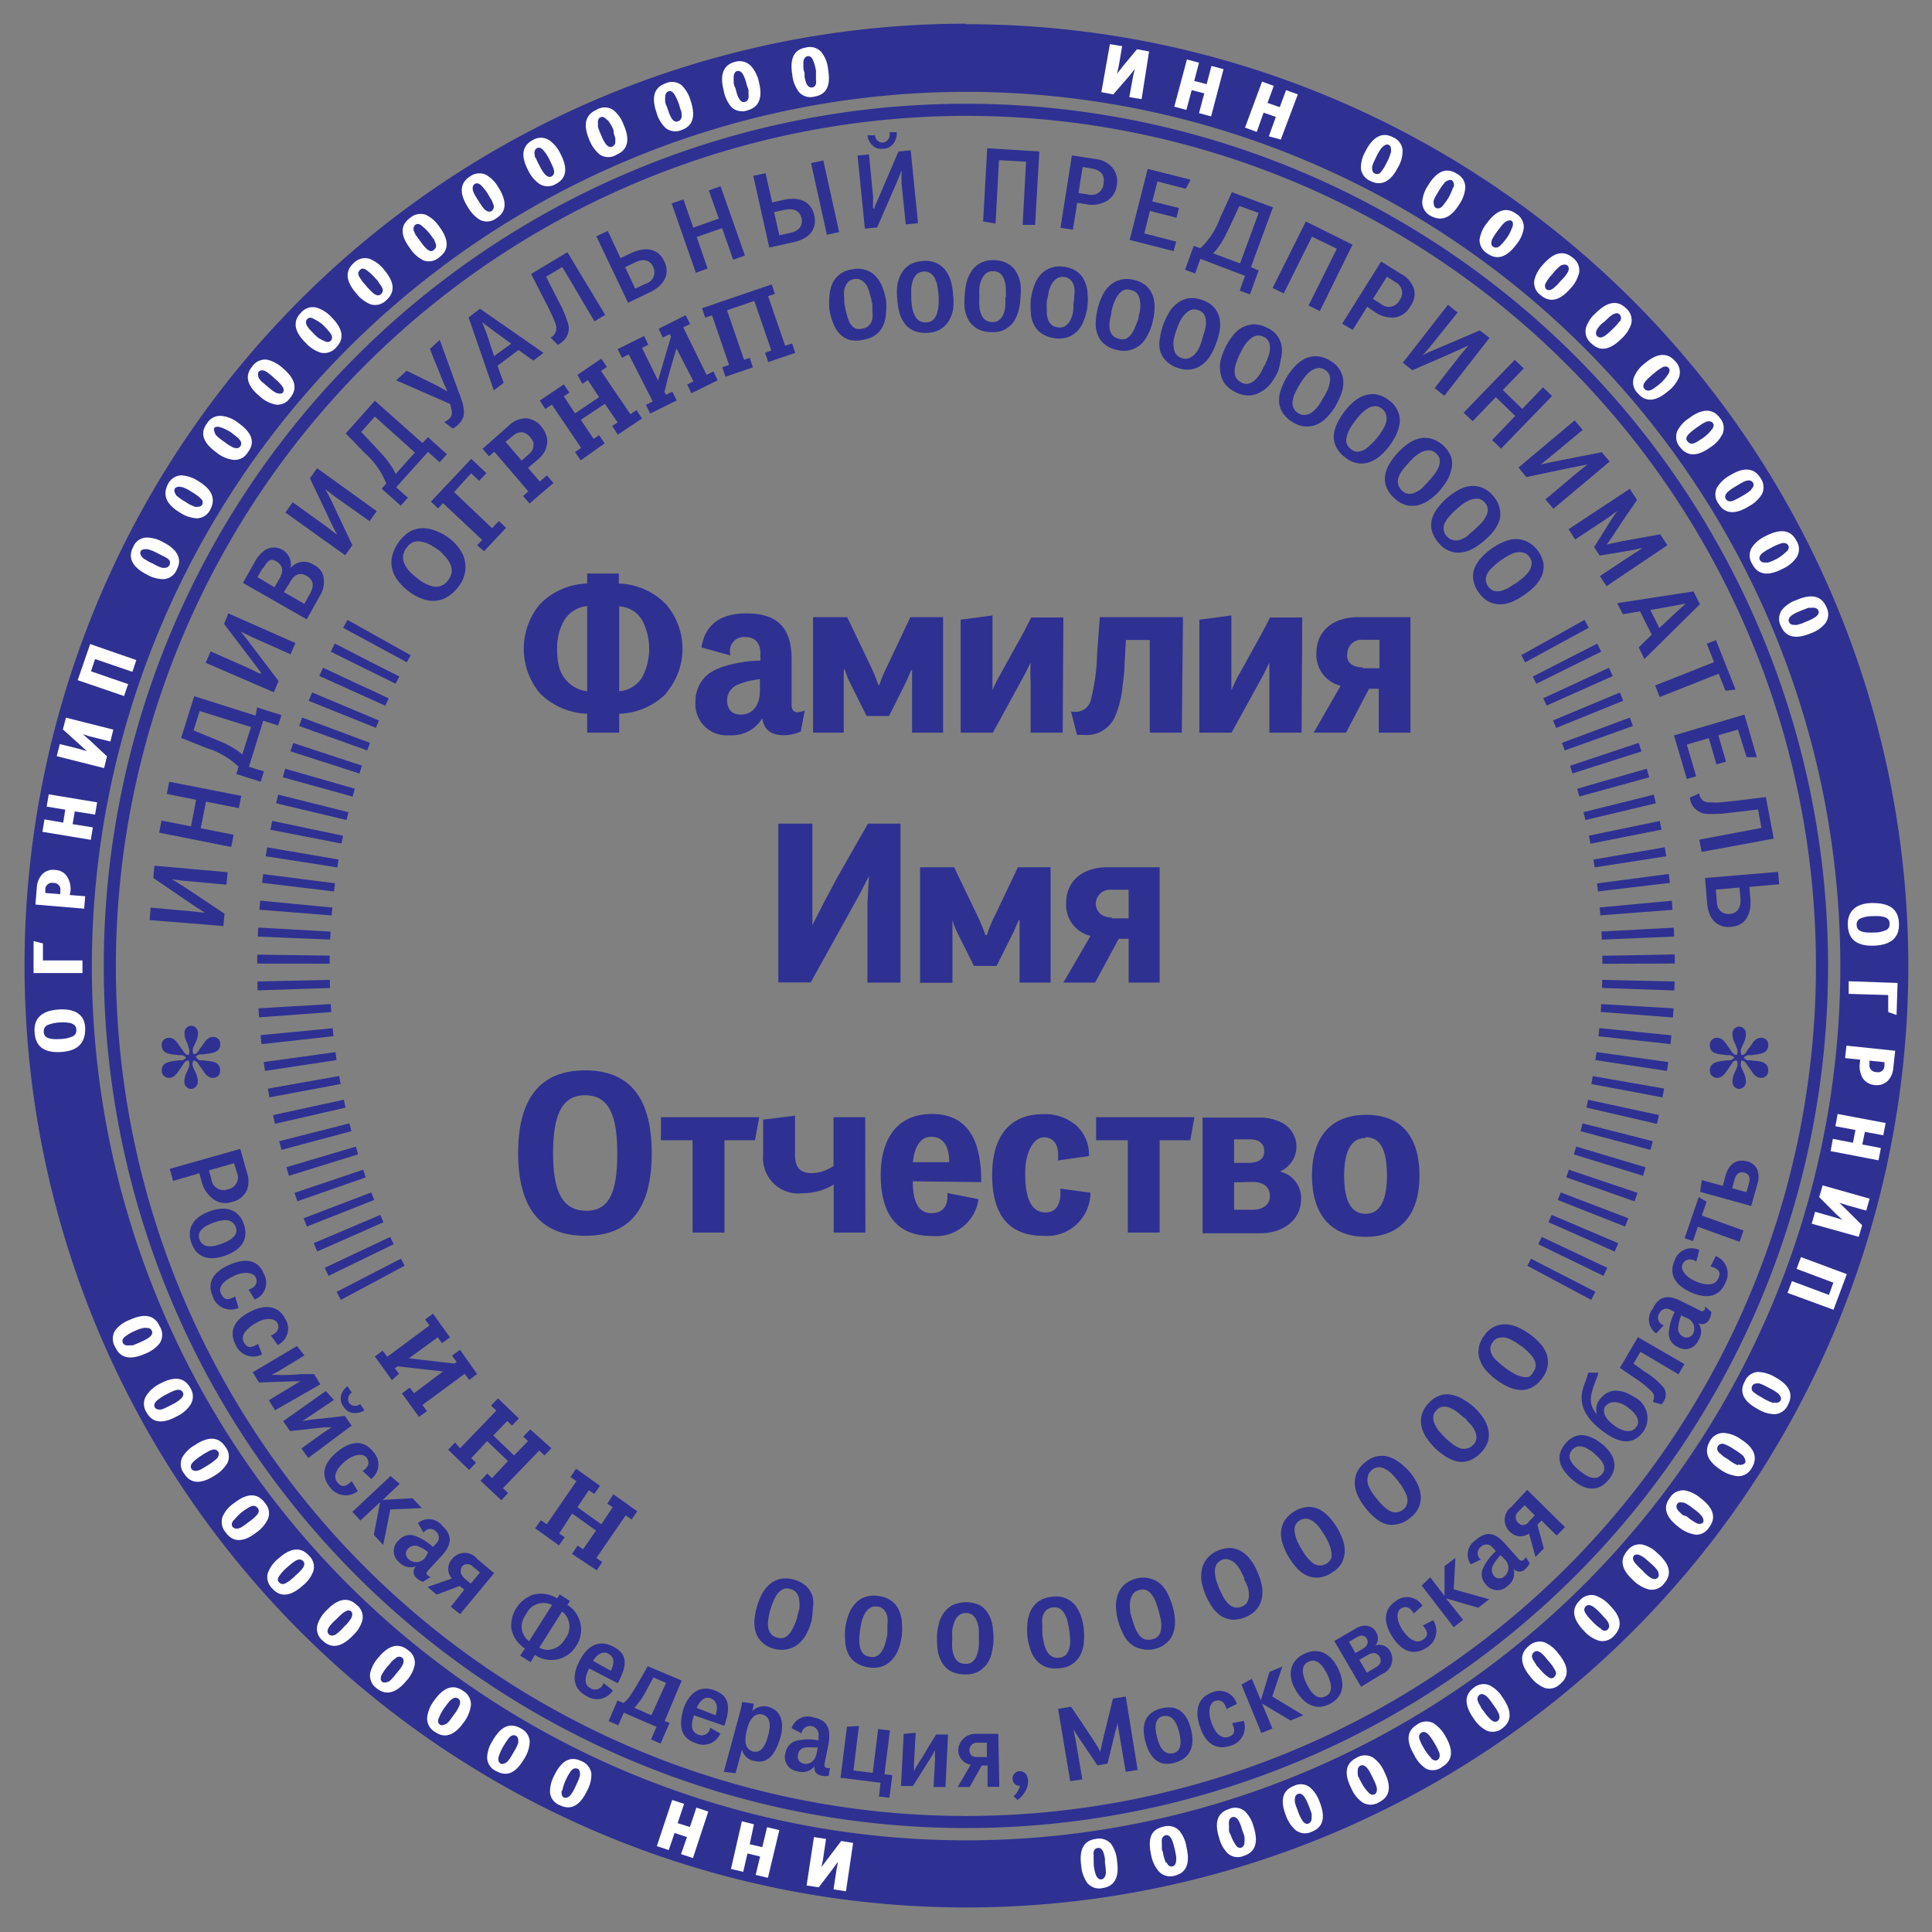 <svg id="ip-0022" xmlns="http://www.w3.org/2000/svg" viewBox="0 0 113.39 113.39"><rect x="0" y="0" width="113.39" height="113.39" fill="#808080" stroke="none"/><defs><style>.cls-1{fill:#2e3192;}.cls-2{fill:none;stroke:#2e3192;stroke-miterlimit:10;stroke-width:4.25px;stroke-dasharray:0.5 1;}.cls-3{fill:#fff;}</style></defs><path class="cls-1" d="M12,53.55l-.49-.31L9,51.53l.06-.72,4.3.38-.07.73-2.44-.22-.75-.09v0q.22.12,1,.63l2.08,1.39-.07.72L8.78,54l.06-.73,2.46.22.72.08Z"/><path class="cls-1" d="M14.16,46.71l-.14.72-1.93-.38-.31,1.56,1.93.38-.14.72-4.23-.84.14-.71,1.73.34.3-1.56L9.79,46.6l.14-.72Z"/><path class="cls-1" d="M15.09,41.52l1.43.45-.2.61-.87-.28L14.61,45l.44.14.44.13-.19.61-1.43-.45L14,45a4.63,4.63,0,0,0-1.86-1.09l-1.51-.6.77-2.45L15,42Zm-3.37.21-.36,1.14,1.1.45.71.3a4.52,4.52,0,0,1,.55.3,3.09,3.09,0,0,1,.5.36l.51-1.61Z"/><path class="cls-1" d="M15.33,39.5,15,39.05l-1.85-2.43L13.4,36l3.94,1.74-.29.66-2.24-1-.68-.33s0,0,0,0,.35.42.7.9l1.52,2-.28.66-4-1.73.29-.67,2.26,1,.65.31Z"/><path class="cls-1" d="M19,33.94a1.54,1.54,0,0,1-.21,1L18,36.35l-3.74-2.14L15,32.89a1.9,1.9,0,0,1,.58-.62,1,1,0,0,1,1,0,1,1,0,0,1,.47,1.08h0a1,1,0,0,1,1.36-.2A1,1,0,0,1,19,33.94Zm-3.58-.6-.31.53,1,.6.29-.51c.26-.45.2-.77-.16-1S15.7,32.91,15.46,33.34Zm1.24,1.41,1.2.69.32-.57c.28-.49.22-.84-.18-1.07s-.75-.09-1,.41Z"/><path class="cls-1" d="M19.77,31.34q-.09-.15-.27-.51l-1.31-2.76.42-.59L22.11,30l-.42.59-2-1.42c-.29-.21-.48-.37-.6-.46s0,0,0,0a11.16,11.16,0,0,1,.51,1L20.68,32l-.42.59-3.51-2.51.43-.6,2,1.44.57.44S19.77,31.35,19.77,31.34Z"/><path class="cls-1" d="M25.12,25.66l1.11,1-.43.47-.68-.61L23.25,28.6l.34.3.35.31-.42.47-1.12-1,.27-.3a4.65,4.65,0,0,0-1.24-1.77l-1.14-1.17L22,23.52,24.79,26ZM22,24.45l-.8.9.81.86.52.57a3.81,3.81,0,0,1,.38.5,2.55,2.55,0,0,1,.31.54l1.13-1.26Z"/><path class="cls-1" d="M26.24,22.92c-.09-.18-.19-.4-.3-.68l-.71-1.76.58-.53,1.09,3,.13.34.1.3a1.89,1.89,0,0,1,.07.32,1.46,1.46,0,0,1,0,.55,1.23,1.23,0,0,1-.32.47,1.16,1.16,0,0,1-.31.22l-.24-.18-.26-.2c.38-.18.51-.38.43-.73l-.08-.33-3.17-1.39.62-.56,1.73.85.64.35Z"/><path class="cls-1" d="M31.9,20.71l-.59.45c-.12-.07-.41-.28-.88-.62l-1.23.93.36,1-.58.44L27.5,18.63l.67-.51ZM30,20.17l-1.11-.81-.59-.45h0l.27.69L29,20.9Z"/><path class="cls-1" d="M35.52,18.48l-.63.38L33,15.67l-.95.57.74,1.45a7.12,7.12,0,0,1,.52,1.21A1,1,0,0,1,33,20.06a1.2,1.2,0,0,1-.26.18l-.43-.43a.56.56,0,0,0,.33-.44A.65.65,0,0,0,32.6,19a4.6,4.6,0,0,0-.22-.53c-.09-.2-.21-.46-.39-.79l-.82-1.6,2.13-1.28Z"/><path class="cls-1" d="M36.86,17.77,35,13.87l.67-.32.75,1.6.63-.3c.86-.4,1.59-.26,1.94.49s0,1.39-.82,1.8Zm.42-2.37-.59.28.59,1.26.62-.29a.7.7,0,0,0,.43-1C38.12,15.21,37.71,15.19,37.28,15.4Z"/><path class="cls-1" d="M43.72,15l-.69.24-.65-1.85-1.49.52.64,1.85-.69.25-1.42-4.07.69-.24.58,1.66,1.5-.53-.59-1.65.69-.25Z"/><path class="cls-1" d="M45.15,14.53l-.94-4.21.72-.15.39,1.71.67-.15c.94-.21,1.62.1,1.8.9s-.27,1.38-1.2,1.58Zm.92-2.22-.64.14.31,1.36.66-.15c.48-.1.74-.41.64-.86S46.54,12.21,46.07,12.31Zm3.18,1.31-.72.16L47.6,9.57l.72-.15Z"/><path class="cls-1" d="M51.32,12.24c0-.12.11-.3.21-.55l1.2-2.8.72-.07.43,4.28-.72.07-.25-2.43c0-.35,0-.61,0-.75h0c-.05.16-.19.52-.43,1.06l-1,2.3-.72.07-.43-4.29L51,9.06l.24,2.45c0,.41,0,.65,0,.72Zm.87-4.48.44,0a1,1,0,0,1-.17.63.77.77,0,0,1-.61.34.76.76,0,0,1-.66-.21,1,1,0,0,1-.28-.58l.45,0a.44.44,0,0,0,.45.43A.46.46,0,0,0,52.19,7.76Z"/><path class="cls-1" d="M60.75,13.2l-.73,0,.2-3.71-1.59-.09-.2,3.72L57.7,13l.24-4.3L61,8.89Z"/><path class="cls-1" d="M64.93,11.81a1.75,1.75,0,0,1-1.21.17l-.51-.08c0,.16-.1.69-.24,1.58l-.73-.11.67-4.25,1.38.21a1.55,1.55,0,0,1,1,.51,1.26,1.26,0,0,1,.25,1.06A1.21,1.21,0,0,1,64.93,11.81Zm-.85-1.92-.54-.09-.24,1.53.55.08a.71.71,0,0,0,.92-.64C64.85,10.27,64.62,10,64.08,9.89Z"/><path class="cls-1" d="M68.88,14.74l-2.58-.66,1.06-4.17,2.52.64-.29.53-1.66-.43-.3,1.17,1.56.39-.14.57-1.56-.4-.33,1.32,1.87.48Z"/><path class="cls-1" d="M73.87,15.88l-.51,1.4-.6-.22.31-.87-2.62-1-.15.43-.16.43-.59-.22.51-1.4.39.14a4.64,4.64,0,0,0,1.17-1.81l.68-1.48,2.41.89-1.29,3.5Zm0-3.38-1.13-.41-.5,1.07c-.14.31-.26.54-.34.7a3.72,3.72,0,0,1-.32.53,3,3,0,0,1-.38.48l1.58.59Z"/><path class="cls-1" d="M77.46,18.26l-.66-.33,1.66-3.33L77,13.89l-1.66,3.33-.65-.32L76.64,13l2.74,1.36Z"/><path class="cls-1" d="M81.86,18.63a1.78,1.78,0,0,1-1.18-.32L80.24,18c-.08.14-.37.6-.85,1.36L78.77,19l2.29-3.65,1.19.74A1.54,1.54,0,0,1,83,17,1.25,1.25,0,0,1,82.76,18,1.23,1.23,0,0,1,81.86,18.63Zm0-2.1-.46-.29-.82,1.3.47.3a.71.71,0,0,0,1.1-.23A.7.7,0,0,0,81.83,16.53Z"/><path class="cls-1" d="M83.52,20.84a4.36,4.36,0,0,1,.52-.25l2.81-1.2.57.44-2.65,3.4-.57-.45,1.5-1.93.49-.58h0c-.15.08-.5.23-1,.46l-2.3,1-.56-.44,2.65-3.4.57.45L84,20.27l-.47.55S83.51,20.83,83.52,20.84Z"/><path class="cls-1" d="M88.1,26.33l-.53-.5,1.36-1.42-1.14-1.1-1.36,1.41-.53-.5,3-3.1.53.5L88.2,22.89,89.34,24l1.22-1.27.53.51Z"/><path class="cls-1" d="M90.44,27.26l.57-.13,3-.59.46.55-3.3,2.77-.47-.55,1.88-1.58.59-.47h0L92,27.49,89.58,28l-.46-.56,3.3-2.77.47.56L91,26.8l-.56.45Z"/><path class="cls-1" d="M94.29,34.4l-.39-.59,1.93-1.28.56-.35h0c-.21,0-.43.09-.66.12l-1.84.31-.33-.5,1-1.6q.14-.21.36-.51v0l-.25.17-.37.27-1.85,1.22-.39-.6,3.59-2.37.43.65-.69,1-.66,1a7.24,7.24,0,0,1-.44.62v0l.88-.19,2.27-.41.42.64Z"/><path class="cls-1" d="M96.51,38.68,96.18,38c.09-.1.35-.35.76-.75l-.69-1.37-1,.17-.34-.65,4.48-.69.38.75Zm.88-1.82,1-.94.55-.5v0l-.72.14-1.36.24Z"/><path class="cls-1" d="M101.27,40.54l-.4-1-3.46,1.37-.27-.68,3.46-1.37-.43-1.08.54-.21,1.15,2.9Z"/><path class="cls-1" d="M99,45.72l-.75-2.56,4.13-1.22.73,2.5-.6,0L102,42.82l-1.15.33.45,1.55-.56.16-.45-1.54L99,43.7l.55,1.86Z"/><path class="cls-1" d="M99.87,50l-.14-.72,3.65-.69-.2-1.08-1.62.19a7.94,7.94,0,0,1-1.31.07,1.08,1.08,0,0,1-1-.65,1.29,1.29,0,0,1-.07-.31l.55-.25a.58.58,0,0,0,.29.47.79.79,0,0,0,.39.06,3.75,3.75,0,0,0,.57,0l.87-.09,1.79-.22.46,2.44Z"/><path class="cls-1" d="M100.07,51.53l4.29-.36.06.73-1.75.15.06.69c.08.95-.31,1.59-1.13,1.66s-1.33-.44-1.41-1.4Zm2.08,1.21-.06-.65-1.39.12.06.68c0,.49.31.79.77.75S102.19,53.22,102.15,52.74Z"/><path class="cls-1" d="M12.51,70.37a1.79,1.79,0,0,1-.67-1l-.14-.51-1.54.45-.2-.71,4.14-1.17.38,1.34a1.55,1.55,0,0,1,0,1.11,1.26,1.26,0,0,1-.86.66A1.18,1.18,0,0,1,12.51,70.37Zm1.38-1.58-.15-.52-1.48.42.15.53a.72.72,0,0,0,1,.57A.7.7,0,0,0,13.89,68.79Z"/><path class="cls-1" d="M13.23,73.69c-1,.35-1.71.1-2-.75s.11-1.5,1.08-1.85,1.7-.1,2,.75S14.2,73.35,13.23,73.69ZM13,73c.7-.26,1-.59.83-1s-.58-.5-1.28-.25-1,.59-.84,1S12.28,73.27,13,73Z"/><path class="cls-1" d="M14,76.76a1.11,1.11,0,0,1-1.51-.66c-.36-.81,0-1.45,1-1.88s1.69-.23,2,.55a1.06,1.06,0,0,1-.54,1.5l-.36-.58c.41-.13.55-.41.43-.7s-.65-.4-1.26-.12-1,.66-.78,1.07.43.36.82.15Z"/><path class="cls-1" d="M15.38,79.49a1.12,1.12,0,0,1-1.55-.56c-.41-.79-.09-1.46.84-1.94s1.68-.34,2.07.41a1.07,1.07,0,0,1-.44,1.54l-.4-.56c.4-.16.53-.45.38-.73s-.67-.35-1.26,0-.91.73-.71,1.12.45.34.84.1Z"/><path class="cls-1" d="M16.14,82.77l-.36-.59,1.39-.84c.19-.12.35-.21.47-.27l-.2,0-.24,0-2,.07-.37-.6L17.43,79l.44.55-1.55.94-.39.21a4.12,4.12,0,0,1,.51,0c.35,0,.74,0,1.16-.05l.84,0,.36.6Z"/><path class="cls-1" d="M18.09,85.57l-.4-.56L19,84.07l.46-.3-.21,0-.23,0-2,.22-.4-.58,2.5-1.77.48.52-1.48,1-.38.24.51-.08,1.15-.12.84-.1.4.57Zm3.05-3.16.25.36a1,1,0,0,1-.63.16.74.74,0,0,1-.59-.36.79.79,0,0,1-.15-.68,1,1,0,0,1,.37-.53l.26.37a.46.46,0,0,0-.16.61A.47.47,0,0,0,21.14,82.41Z"/><path class="cls-1" d="M21,87.51a1.14,1.14,0,0,1-1.64-.23c-.56-.69-.38-1.41.44-2.08s1.57-.68,2.1,0a1.07,1.07,0,0,1-.11,1.6l-.51-.47c.37-.23.43-.54.23-.79s-.73-.21-1.25.22-.74.9-.46,1.24.51.24.84-.07Z"/><path class="cls-1" d="M22.49,90.68l-.55-.6.37-1.92-1.16,1.08-.47-.51,2.24-2.1.54.46-1,.94h0l1.75-.1.55.58-1.85.08Z"/><path class="cls-1" d="M24.82,92.84a.9.9,0,0,1-.34-.2.46.46,0,0,1-.07-.71h0a.91.91,0,0,1-1-.26.83.83,0,0,1,0-1.28.87.87,0,0,1,1-.23,3.21,3.21,0,0,1,1,.63l.18-.19a.46.46,0,0,0,0-.71.45.45,0,0,0-.73.07l-.33-.57a1,1,0,0,1,1.43.16c.58.54.58,1.06,0,1.72l-.85.92c-.1.1-.1.19,0,.27a.49.49,0,0,0,.16.1Zm.31-1.74L25,91a2.33,2.33,0,0,0-.42-.23.53.53,0,0,0-.6.09.42.42,0,0,0,0,.65.66.66,0,0,0,1-.13Z"/><path class="cls-1" d="M28,91.49l1,.84-2,2.41-.54-.44.79-1-.27-.22-1.35.51-.54-.45,1.43-.5a.84.84,0,0,1,0-1.12A.93.93,0,0,1,28,91.49Zm-.79,1.11.42.34.54-.65-.42-.35a.44.44,0,0,0-.64,0C27,92.18,27,92.4,27.24,92.6Z"/><path class="cls-1" d="M31.4,97.13l-.26.42-.61-.38.14-.21.14-.21a1.8,1.8,0,0,1-.8-1.16,1.93,1.93,0,0,1,1.29-2,1.81,1.81,0,0,1,1.4.22l.15-.23.6.38-.15.23a1.72,1.72,0,0,1,.51,2.42A1.7,1.7,0,0,1,31.4,97.13Zm1-2.93a1.12,1.12,0,0,0-1.52.53,1.47,1.47,0,0,0-.24.51,1.07,1.07,0,0,0,.41,1.08Zm-.75,2.5a1,1,0,0,0,.64.12,1.23,1.23,0,0,0,.88-.64,1.13,1.13,0,0,0-.18-1.6Z"/><path class="cls-1" d="M34.58,97.92c-.31.59-.27,1,.09,1.17a.51.51,0,0,0,.75-.31l.55.43a1.1,1.1,0,0,1-1.53.34c-.83-.43-.89-1.19-.42-2.09.37-.71,1-1.3,1.93-.84s.86,1.12.31,2.17Zm1.27.14q.36-.74-.15-1a.46.46,0,0,0-.48,0,1,1,0,0,0-.41.42Z"/><path class="cls-1" d="M39.3,101.12l-.27.61-.26.6-.56-.24.32-.74-1.92-.83-.32.74-.57-.25.52-1.21.35.15a1.68,1.68,0,0,0,.42-.47,8,8,0,0,0,.43-.69L37.9,98l.11-.21,2,.84-1,2.38Zm-.21-2.35-.74-.32-.37.68a4.5,4.5,0,0,1-.75,1.1l1,.44Z"/><path class="cls-1" d="M40.73,100.67c-.22.63-.13,1,.26,1.14a.5.5,0,0,0,.69-.41l.6.34a1.09,1.09,0,0,1-1.46.56c-.87-.3-1-1-.71-2,.26-.76.84-1.44,1.78-1.11s1,1,.62,2.1Zm1.27,0c.16-.51.07-.83-.29-1a.48.48,0,0,0-.48.09,1.13,1.13,0,0,0-.34.48Z"/><path class="cls-1" d="M44.23,103.34a.87.87,0,0,1-.68-.66h0l-.38,1.39-.69-.08.94-3.46a6.45,6.45,0,0,0,.14-.64l.68.1a3.73,3.73,0,0,1-.09.43h0a1,1,0,0,1,.93-.25c.76.21,1,.91.69,1.9S45,103.55,44.23,103.34Zm-.39-1.82c-.19.73-.08,1.15.34,1.27s.71-.21.9-.92.09-1.12-.32-1.24S44,100.82,43.84,101.52Z"/><path class="cls-1" d="M48.64,104.22a.9.9,0,0,1-.4,0c-.33-.06-.48-.25-.43-.56h0a.92.92,0,0,1-1,.3.84.84,0,0,1-.71-1.08.89.89,0,0,1,.76-.74,3.35,3.35,0,0,1,1.18,0l0-.26a.49.49,0,1,0-1-.15l-.58-.3a1,1,0,0,1,1.3-.63c.78.16,1,.6.88,1.49l-.25,1.23c0,.14,0,.22.14.24a.28.28,0,0,0,.18,0ZM48,102.56h-.22a2.64,2.64,0,0,0-.47,0c-.22,0-.43.15-.47.4a.42.42,0,0,0,.34.55c.39.08.67-.21.75-.62Z"/><path class="cls-1" d="M50.41,101.3l-.32,2.61,1.13.14.32-2.57.69.08-.32,2.57.46.06-.17,1.32-.61-.07.09-.81-2.35-.29.38-3Z"/><path class="cls-1" d="M55.49,104.88l-.7,0,.09-1.62a3.58,3.58,0,0,1,0-.55l-.1.19-.12.21-1.08,1.71-.7,0,.16-3.06.7-.06-.1,1.82c0,.21,0,.35,0,.44a3.67,3.67,0,0,1,.25-.45c.19-.29.4-.63.61-1l.44-.71.7,0Z"/><path class="cls-1" d="M57.26,101.76l1.33,0,.06,3.11-.69,0,0-1.25h-.34l-.71,1.26-.7,0,.76-1.31a.86.86,0,0,1-.73-.86A1,1,0,0,1,57.26,101.76Zm.12,1.36h.54v-.84h-.55a.43.43,0,0,0-.47.43C56.9,103,57.06,103.13,57.38,103.12Z"/><path class="cls-1" d="M60.17,105.14a1.47,1.47,0,0,1-.45.5l-.23-.22a1.18,1.18,0,0,0,.37-.61.41.41,0,0,1-.43-.4.43.43,0,0,1,.4-.46c.29,0,.48.19.51.56A1.13,1.13,0,0,1,60.17,105.14Z"/><path class="cls-1" d="M66.77,103.88l-.7.11-.39-2.29c-.05-.3-.08-.51-.09-.65h0c0,.21-.09.43-.15.65L65,103.51l-.59.1L63.32,102,63,101.5h0a2.82,2.82,0,0,0,.06.29l.09.45.37,2.19-.71.11-.71-4.25.76-.12.68,1,.66,1c.15.24.28.45.39.66h0c0-.1.07-.4.18-.89l.55-2.25.75-.12Z"/><path class="cls-1" d="M69.89,101.45c.26,1,0,1.72-.92,2s-1.49-.25-1.75-1.24,0-1.71.92-1.94S69.63,100.46,69.89,101.45Zm-.69.19c-.19-.73-.5-1-.93-.92s-.55.53-.36,1.26.5,1,.93.92S69.39,102.36,69.2,101.64Z"/><path class="cls-1" d="M73,101a1.13,1.13,0,0,1-.79,1.46c-.85.28-1.46-.14-1.79-1.13s-.09-1.71.72-2a1.06,1.06,0,0,1,1.45.67l-.61.31c-.09-.42-.36-.59-.67-.48s-.44.6-.22,1.24.57,1,1,.87.4-.39.22-.81Z"/><path class="cls-1" d="M76.49,100.67l-.75.31-1.67-1,.61,1.47-.65.26-1.17-2.84.61-.34L74,99.79h0l.51-1.67.75-.31-.59,1.76Z"/><path class="cls-1" d="M78.53,97.92c.46.93.3,1.7-.51,2.1s-1.51,0-2-.87-.3-1.68.51-2.08S78.08,97,78.53,97.92Zm-.64.33c-.33-.67-.7-.92-1.1-.72s-.43.63-.1,1.31.7.91,1.1.72S78.22,98.92,77.89,98.25Z"/><path class="cls-1" d="M80.73,96.57a.73.73,0,0,1,.87.36.93.93,0,0,1-.47,1.31L79.88,99l-1.57-2.69,1.24-.72a1.06,1.06,0,0,1,.41-.16.72.72,0,0,1,.82.39.67.67,0,0,1-.07.77Zm-1.56-.21.38.66.45-.26c.23-.14.35-.35.22-.58s-.36-.22-.57-.1Zm.61,1.06.44.75.52-.31c.26-.14.38-.37.23-.62s-.39-.29-.71-.1Z"/><path class="cls-1" d="M84.11,95.09a1.13,1.13,0,0,1-.38,1.61c-.74.49-1.44.25-2-.62s-.53-1.62.17-2.1a1.06,1.06,0,0,1,1.58.26l-.51.46c-.19-.38-.5-.47-.76-.29s-.27.7.11,1.26.82.82,1.19.57.28-.48,0-.84Z"/><path class="cls-1" d="M87.4,93.86l-.64.5-1.89-.55,1,1.26-.55.43-1.88-2.44.5-.49.84,1.1h0l0-1.75.64-.49-.1,1.85Z"/><path class="cls-1" d="M89.78,91.74a1.27,1.27,0,0,1-.24.33.46.46,0,0,1-.71,0h0a.91.91,0,0,1-.34,1,.84.84,0,0,1-1.29-.09.85.85,0,0,1-.13-1,3.11,3.11,0,0,1,.72-.94l-.18-.2a.45.45,0,0,0-.7-.05.46.46,0,0,0,0,.74l-.59.28a1,1,0,0,1,.29-1.42c.6-.53,1.11-.48,1.71.2l.84.94a.18.18,0,0,0,.28,0,.36.36,0,0,0,.1-.15Zm-1.72-.47-.14.17a2.42,2.42,0,0,0-.27.39.56.56,0,0,0,0,.62.42.42,0,0,0,.65.06.66.66,0,0,0,0-1Z"/><path class="cls-1" d="M88.7,88.44l.93-1,2.22,2.19-.49.49-.89-.88-.24.25.38,1.39-.49.5L89.74,90a.85.85,0,0,1-1.12-.1A.94.94,0,0,1,88.7,88.44Zm1,.89.38-.39-.6-.6-.38.39a.43.43,0,0,0,0,.64C89.29,89.57,89.51,89.55,89.73,89.33Z"/><path class="cls-1" d="M94,84.73c.8.64,1,1.4.42,2.11s-1.34.69-2.14,0-1-1.39-.42-2.1S93.18,84.09,94,84.73Zm-.44.56c-.59-.47-1-.53-1.3-.18s-.12.75.46,1.22,1,.54,1.3.19S94.12,85.76,93.54,85.29Z"/><path class="cls-1" d="M95.93,82a1.38,1.38,0,0,1,.53,2c-.54.77-1.31.75-2.16.16-1.15-.77-1.63-1.61-1.43-2.51a4.19,4.19,0,0,1,.18-.58c.08-.21.13-.39.17-.51l.58,0c0,.14-.1.34-.2.61a4.31,4.31,0,0,0-.19.62A1.24,1.24,0,0,0,93.73,83h0a.9.9,0,0,1,.13-.82C94.36,81.46,95.1,81.47,95.93,82Zm-1.69.49c-.26.38,0,.81.51,1.18s1,.45,1.28.09,0-.79-.49-1.16S94.48,82.18,94.24,82.53Z"/><path class="cls-1" d="M98.86,80.06l-.35.6-2.23-1.32-.41.69.65.47a4.46,4.46,0,0,1,1.11.93.7.7,0,0,1,0,.83,1,1,0,0,1-.11.16l-.5-.13,0-.08a.44.44,0,0,0-.08-.54,6.08,6.08,0,0,0-1.08-.85l-.79-.54,1.06-1.8Z"/><path class="cls-1" d="M100.44,77a1.12,1.12,0,0,1-.1.39.47.47,0,0,1-.66.27h0a.88.88,0,0,1,0,1,.83.83,0,0,1-1.22.39.86.86,0,0,1-.51-.92A3.17,3.17,0,0,1,98.29,77l-.24-.12a.46.46,0,0,0-.67.22.45.45,0,0,0,.27.68l-.45.48A1,1,0,0,1,97,76.81c.35-.72.85-.86,1.66-.45l1.13.56a.18.18,0,0,0,.27-.07.4.4,0,0,0,0-.18Zm-1.78.2-.06.2a2,2,0,0,0-.1.47.53.53,0,0,0,.25.56.43.43,0,0,0,.63-.18.66.66,0,0,0-.4-.9Z"/><path class="cls-1" d="M100.7,73.72a1.11,1.11,0,0,1,.57,1.55c-.34.82-1.06,1-2,.59s-1.34-1.06-1-1.85a1.06,1.06,0,0,1,1.46-.65l-.17.67c-.38-.21-.68-.12-.81.18s.16.73.79,1,1.13.23,1.31-.18,0-.56-.46-.7Z"/><path class="cls-1" d="M102.33,72.22l-.23.66L99.65,72l-.29.84-.49-.17.83-2.41.46.27-.28.81Z"/><path class="cls-1" d="M103.14,68.65a1.29,1.29,0,0,1,0,.85l-.36,1.28-3-.83.1-.69,1.23.34.16-.59c.19-.68.62-1,1.22-.86A.86.86,0,0,1,103.14,68.65Zm-1.33.55-.15.54.84.23.15-.53c.09-.34,0-.54-.28-.62S101.89,68.92,101.81,69.2Z"/><path class="cls-1" d="M27,79.22,28,80.64l-.46.35-.27-.36-2.48,1.83.27.36-.47.34-1-1.38.46-.34.25.33L26,80.49h0l-1.34-.15-1.33-.15-.16.11.25.33L23,81l-1-1.39.46-.34.27.36,2.48-1.84-.26-.35.46-.34,1,1.39-.47.34-.25-.34L24,79.72h0l2.67.31.13-.1-.27-.37Z"/><path class="cls-1" d="M28.2,86.9l.4-.42.28.27.93-1-1.22-1.17-.93,1,.28.27-.41.42L26.3,85.08l.41-.42L27,85l2.13-2.21-.31-.3.41-.42,1.22,1.18-.4.42-.28-.27-.82.85,1.22,1.17.82-.84-.28-.27.41-.42L32.36,85l-.41.42-.3-.29-2.13,2.21.3.29-.4.42Z"/><path class="cls-1" d="M33.57,91.2l.33-.49.32.22.76-1.1-1.4-1L32.82,90l.32.22-.33.48-1.4-1,.33-.48.35.24,1.74-2.53-.35-.24.33-.49,1.4,1-.33.48-.32-.22-.67,1,1.4,1,.67-1-.32-.21L36,87.7l1.4,1-.33.48-.35-.24L35,91.44l.35.24-.33.48Z"/><path class="cls-1" d="M47.62,95.16a3.67,3.67,0,0,1-.29.74,2.1,2.1,0,0,1-.45.57,1.54,1.54,0,0,1-.61.31,1.7,1.7,0,0,1-.8,0,1.67,1.67,0,0,1-.74-.39,1.34,1.34,0,0,1-.37-.58,1.85,1.85,0,0,1-.08-.71,3.56,3.56,0,0,1,.14-.78,4.06,4.06,0,0,1,.28-.73,2.16,2.16,0,0,1,.44-.58,1.61,1.61,0,0,1,.63-.34,1.86,1.86,0,0,1,1.58.45,1.5,1.5,0,0,1,.35.61,2,2,0,0,1,0,.73A3.7,3.7,0,0,1,47.62,95.16Zm-.83-.22c0-.15.08-.32.12-.5a2.13,2.13,0,0,0,0-.5.83.83,0,0,0-.13-.41.61.61,0,0,0-.37-.26.58.58,0,0,0-.45,0,1,1,0,0,0-.34.28,2.38,2.38,0,0,0-.24.45c-.07.16-.12.33-.17.48s-.09.39-.12.57a1.57,1.57,0,0,0,0,.48.89.89,0,0,0,.16.37.64.64,0,0,0,.37.21.57.57,0,0,0,.41,0,.76.76,0,0,0,.32-.25,1.85,1.85,0,0,0,.24-.42A4,4,0,0,0,46.79,94.94Z"/><path class="cls-1" d="M52.93,96a3.94,3.94,0,0,1-.19.77,1.83,1.83,0,0,1-.37.62,1.41,1.41,0,0,1-.56.4,1.59,1.59,0,0,1-.8.07,1.72,1.72,0,0,1-.79-.29,1.3,1.3,0,0,1-.44-.52,1.75,1.75,0,0,1-.17-.69,3.62,3.62,0,0,1,0-.8,3.28,3.28,0,0,1,.18-.75,1.75,1.75,0,0,1,.36-.64,1.33,1.33,0,0,1,.57-.42,1.61,1.61,0,0,1,.84-.08,1.64,1.64,0,0,1,.78.3,1.43,1.43,0,0,1,.43.56,1.9,1.9,0,0,1,.16.72A4.66,4.66,0,0,1,52.93,96Zm-.85-.1c0-.16,0-.33,0-.51a2,2,0,0,0,0-.5.88.88,0,0,0-.19-.4.57.57,0,0,0-.4-.2.64.64,0,0,0-.44.09,1,1,0,0,0-.3.33,2.56,2.56,0,0,0-.18.47,4.8,4.8,0,0,0-.09.5,4.13,4.13,0,0,0-.05.58,1.75,1.75,0,0,0,.06.48.77.77,0,0,0,.2.34.69.69,0,0,0,.4.16.58.58,0,0,0,.4-.06.74.74,0,0,0,.28-.3,1.62,1.62,0,0,0,.19-.44A5.17,5.17,0,0,0,52.08,95.93Z"/><path class="cls-1" d="M58.31,96.2a3.33,3.33,0,0,1-.1.78,1.76,1.76,0,0,1-.28.67,1.64,1.64,0,0,1-.52.46,1.55,1.55,0,0,1-.78.16,1.81,1.81,0,0,1-.82-.18,1.41,1.41,0,0,1-.5-.47,2.08,2.08,0,0,1-.26-.67,5.06,5.06,0,0,1-.06-.79,3.31,3.31,0,0,1,.09-.77,1.88,1.88,0,0,1,.28-.68,1.53,1.53,0,0,1,.52-.49,1.91,1.91,0,0,1,1.64,0,1.41,1.41,0,0,1,.49.51,1.88,1.88,0,0,1,.24.69A4.74,4.74,0,0,1,58.31,96.2Zm-.86,0c0-.16,0-.33,0-.51a1.47,1.47,0,0,0-.1-.49.87.87,0,0,0-.23-.38.61.61,0,0,0-.42-.15.65.65,0,0,0-.43.14,1,1,0,0,0-.25.36,2.34,2.34,0,0,0-.13.49,4.67,4.67,0,0,0,0,.52,3.66,3.66,0,0,0,0,.58,1.55,1.55,0,0,0,.12.46.8.8,0,0,0,.24.32.73.73,0,0,0,.41.11.59.59,0,0,0,.4-.11.83.83,0,0,0,.24-.33,1.92,1.92,0,0,0,.13-.46A3.31,3.31,0,0,0,57.45,96.2Z"/><path class="cls-1" d="M63.61,95.6a4.21,4.21,0,0,1,0,.79,1.82,1.82,0,0,1-.19.71,1.41,1.41,0,0,1-1.18.8,1.74,1.74,0,0,1-.84-.06,1.45,1.45,0,0,1-.57-.39,1.79,1.79,0,0,1-.35-.62,3.76,3.76,0,0,1-.18-.77,4.07,4.07,0,0,1,0-.78,2,2,0,0,1,.18-.71,1.5,1.5,0,0,1,.44-.56,1.61,1.61,0,0,1,.79-.29,1.47,1.47,0,0,1,.83.08,1.51,1.51,0,0,1,.57.42,2.36,2.36,0,0,1,.34.65A3.85,3.85,0,0,1,63.61,95.6Zm-.85.13a4.8,4.8,0,0,0-.09-.5,1.53,1.53,0,0,0-.17-.47.86.86,0,0,0-.28-.34.72.72,0,0,0-.85.12,1,1,0,0,0-.19.39,1.64,1.64,0,0,0,0,.5,4.22,4.22,0,0,0,0,.52,4.8,4.8,0,0,0,.11.57,2,2,0,0,0,.18.44.82.82,0,0,0,.29.27.71.71,0,0,0,.42.06.64.64,0,0,0,.38-.17.89.89,0,0,0,.19-.36,1.75,1.75,0,0,0,.06-.48A5.28,5.28,0,0,0,62.76,95.73Z"/><path class="cls-1" d="M68.83,94.31a3.53,3.53,0,0,1,.13.78,2.09,2.09,0,0,1-.09.72,1.29,1.29,0,0,1-.37.58,1.52,1.52,0,0,1-.7.38,1.65,1.65,0,0,1-.84,0,1.35,1.35,0,0,1-.61-.3,1.79,1.79,0,0,1-.43-.57,4.38,4.38,0,0,1-.29-.74,4,4,0,0,1-.13-.77,2,2,0,0,1,.08-.73,1.52,1.52,0,0,1,.36-.61,1.64,1.64,0,0,1,.74-.4,1.52,1.52,0,0,1,.84,0,1.45,1.45,0,0,1,.62.34,2,2,0,0,1,.42.6A4.59,4.59,0,0,1,68.83,94.31Zm-.82.24c-.05-.15-.1-.32-.16-.48a1.9,1.9,0,0,0-.23-.45.83.83,0,0,0-.33-.29.61.61,0,0,0-.45,0,.6.6,0,0,0-.37.26,1,1,0,0,0-.14.42,1.72,1.72,0,0,0,0,.5c0,.18.07.35.11.5s.12.38.19.55a1.66,1.66,0,0,0,.24.42.79.79,0,0,0,.32.23.78.78,0,0,0,.43,0A.68.68,0,0,0,68,96a.86.86,0,0,0,.14-.38,1.57,1.57,0,0,0,0-.48A5.17,5.17,0,0,0,68,94.55Z"/><path class="cls-1" d="M73.82,92.31a3.53,3.53,0,0,1,.24.76,1.94,1.94,0,0,1,0,.72,1.49,1.49,0,0,1-.28.63,1.6,1.6,0,0,1-.64.47,1.81,1.81,0,0,1-.83.17,1.44,1.44,0,0,1-.65-.22,2.06,2.06,0,0,1-.51-.51,4.55,4.55,0,0,1-.38-.69,4.91,4.91,0,0,1-.24-.74,2.06,2.06,0,0,1,0-.74,1.5,1.5,0,0,1,.28-.65,1.62,1.62,0,0,1,.67-.5,1.65,1.65,0,0,1,.83-.15,1.48,1.48,0,0,1,.66.26,2.11,2.11,0,0,1,.5.53A3,3,0,0,1,73.82,92.31Zm-.78.35c-.06-.15-.14-.3-.22-.46a1.77,1.77,0,0,0-.29-.41,1,1,0,0,0-.36-.24.56.56,0,0,0-.45,0,.67.67,0,0,0-.34.3,1,1,0,0,0-.08.43,2.29,2.29,0,0,0,.09.5c.06.17.11.33.18.48a5,5,0,0,0,.26.52,1.68,1.68,0,0,0,.3.38.67.67,0,0,0,.77.12.56.56,0,0,0,.31-.27.8.8,0,0,0,.09-.39,1.69,1.69,0,0,0-.07-.48A4.13,4.13,0,0,0,73,92.66Z"/><path class="cls-1" d="M78.48,89.67a3.5,3.5,0,0,1,.33.71,1.86,1.86,0,0,1,.11.72,1.57,1.57,0,0,1-.19.66,1.55,1.55,0,0,1-.58.55,1.61,1.61,0,0,1-.79.28,1.4,1.4,0,0,1-.68-.13,2,2,0,0,1-.57-.43,3.92,3.92,0,0,1-.47-.64,3.45,3.45,0,0,1-.33-.7,2,2,0,0,1-.13-.72,1.55,1.55,0,0,1,.19-.69,1.86,1.86,0,0,1,1.4-.84,1.46,1.46,0,0,1,.69.16,2.26,2.26,0,0,1,.57.46A4.35,4.35,0,0,1,78.48,89.67Zm-.73.45-.28-.42a1.78,1.78,0,0,0-.35-.37.89.89,0,0,0-.39-.19.68.68,0,0,0-.73.44A.93.93,0,0,0,76,90a2.21,2.21,0,0,0,.15.48c.08.16.16.31.25.46a4.29,4.29,0,0,0,.32.47,2.21,2.21,0,0,0,.35.34.75.75,0,0,0,.37.13.73.73,0,0,0,.41-.11.68.68,0,0,0,.28-.31.93.93,0,0,0,0-.41,1.84,1.84,0,0,0-.14-.46A3.78,3.78,0,0,0,77.75,90.12Z"/><path class="cls-1" d="M82.75,86.4a4,4,0,0,1,.43.67,2,2,0,0,1,.2.69,1.43,1.43,0,0,1-.1.68,1.54,1.54,0,0,1-.5.63,1.62,1.62,0,0,1-.75.38,1.3,1.3,0,0,1-.68,0,1.8,1.8,0,0,1-.63-.35,4.17,4.17,0,0,1-.55-.56,4.07,4.07,0,0,1-.43-.65,2.1,2.1,0,0,1-.22-.7,1.57,1.57,0,0,1,.09-.71,1.72,1.72,0,0,1,.52-.66,1.51,1.51,0,0,1,.76-.36,1.37,1.37,0,0,1,.7.07,2.13,2.13,0,0,1,.63.37A4.49,4.49,0,0,1,82.75,86.4Zm-.66.55-.34-.38a1.66,1.66,0,0,0-.39-.32.91.91,0,0,0-.41-.14.68.68,0,0,0-.43.16.69.69,0,0,0-.24.38,1,1,0,0,0,0,.44,2.13,2.13,0,0,0,.22.46,4.85,4.85,0,0,0,.3.41,4.18,4.18,0,0,0,.39.43,1.64,1.64,0,0,0,.39.29.78.78,0,0,0,.39.08.73.73,0,0,0,.39-.17.59.59,0,0,0,.22-.34.82.82,0,0,0,0-.41,1.94,1.94,0,0,0-.21-.44C82.31,87.25,82.2,87.1,82.09,87Z"/><path class="cls-1" d="M86.53,82.6a4.06,4.06,0,0,1,.51.6,1.9,1.9,0,0,1,.3.67,1.42,1.42,0,0,1,0,.68,1.56,1.56,0,0,1-.41.69,1.81,1.81,0,0,1-.69.48,1.33,1.33,0,0,1-.68.06,2,2,0,0,1-.67-.27,4.57,4.57,0,0,1-.63-.48,4.72,4.72,0,0,1-.5-.59,2,2,0,0,1-.32-.67,1.42,1.42,0,0,1,0-.71,1.69,1.69,0,0,1,.42-.72,1.54,1.54,0,0,1,.71-.46,1.39,1.39,0,0,1,.7,0,2,2,0,0,1,.67.29A4,4,0,0,1,86.53,82.6Zm-.58.63-.39-.33a1.76,1.76,0,0,0-.43-.26.92.92,0,0,0-.43-.08.59.59,0,0,0-.39.21.56.56,0,0,0-.19.41.85.85,0,0,0,.1.43,1.76,1.76,0,0,0,.27.42c.12.14.24.26.36.38s.3.26.44.37a2,2,0,0,0,.43.23.86.86,0,0,0,.39,0,.69.69,0,0,0,.36-.22.61.61,0,0,0,.18-.37.81.81,0,0,0-.07-.4,1.56,1.56,0,0,0-.26-.41C86.21,83.5,86.08,83.37,86,83.23Z"/><path class="cls-1" d="M89.78,78.3a3.33,3.33,0,0,1,.59.53,1.76,1.76,0,0,1,.39.61,1.46,1.46,0,0,1,.08.69,1.58,1.58,0,0,1-.31.73,1.73,1.73,0,0,1-.62.57,1.34,1.34,0,0,1-.67.15,1.94,1.94,0,0,1-.69-.17,4,4,0,0,1-.69-.4,3.53,3.53,0,0,1-.58-.51,2,2,0,0,1-.4-.62,1.39,1.39,0,0,1-.1-.7,1.6,1.6,0,0,1,.32-.78,1.53,1.53,0,0,1,.63-.55,1.42,1.42,0,0,1,.7-.12,2,2,0,0,1,.7.19A4.61,4.61,0,0,1,89.78,78.3Zm-.49.71a4.38,4.38,0,0,0-.42-.28,2.07,2.07,0,0,0-.46-.21.94.94,0,0,0-.44,0,.53.53,0,0,0-.36.26.6.6,0,0,0-.14.43,1,1,0,0,0,.16.41A2,2,0,0,0,88,80a5.09,5.09,0,0,0,.4.32,3.94,3.94,0,0,0,.49.31,1.33,1.33,0,0,0,.45.17.76.76,0,0,0,.4,0A.69.69,0,0,0,90,80.5a.61.61,0,0,0,.13-.39.86.86,0,0,0-.13-.39,2,2,0,0,0-.31-.37A3.79,3.79,0,0,0,89.29,79Z"/><path class="cls-1" d="M26.3,31.54a2.77,2.77,0,0,1,.62.61,1.8,1.8,0,0,1,0,2.26,2.23,2.23,0,0,1-.66.62,1.53,1.53,0,0,1-.73.23,1.71,1.71,0,0,1-.76-.12,3,3,0,0,1-.78-.43,3.27,3.27,0,0,1-.62-.61,1.92,1.92,0,0,1-.35-.7,1.58,1.58,0,0,1,0-.78,2.42,2.42,0,0,1,1.08-1.45A1.73,1.73,0,0,1,24.8,31a2.06,2.06,0,0,1,.76.15A3.1,3.1,0,0,1,26.3,31.54Zm-.55.75a5,5,0,0,0-.49-.31,1.72,1.72,0,0,0-.49-.18.93.93,0,0,0-.47,0,.86.86,0,0,0-.42.33.88.88,0,0,0-.12,1,1.68,1.68,0,0,0,.3.43,4.19,4.19,0,0,0,.45.39,2.13,2.13,0,0,0,1,.49.88.88,0,0,0,.81-.42.94.94,0,0,0,.19-.44,1,1,0,0,0-.07-.45,1.75,1.75,0,0,0-.28-.43A3.84,3.84,0,0,0,25.75,32.29Z"/><path class="cls-1" d="M28.41,32.35,28,32l.3-.31L26,29.53l-.29.31-.42-.4,2.37-2.51.89.84-.43.45-.47-.44-1,1.1L28.88,31l.4-.42.42.4Z"/><path class="cls-1" d="M31.78,25.05a1.33,1.33,0,0,1,.24.4,1.1,1.1,0,0,1,.1.47,1.58,1.58,0,0,1-.12.51,1.55,1.55,0,0,1-.4.51l-.61.52.69.8.42-.36.38.45-1.4,1.2-.38-.44.31-.27-2-2.33-.31.27-.38-.44L29.84,25a1.47,1.47,0,0,1,1.05-.45A1.27,1.27,0,0,1,31.78,25.05Zm-2.11.88.94,1.1.44-.38a.79.79,0,0,0,.17-.2.43.43,0,0,0,.08-.24.6.6,0,0,0,0-.26.82.82,0,0,0-.18-.28.74.74,0,0,0-.49-.3.7.7,0,0,0-.51.2Z"/><path class="cls-1" d="M36.26,25.51,35.93,25l.32-.21L35.5,23.7l-1.41.94.75,1.12.32-.22.33.48-1.41,1-.33-.49.36-.24-1.72-2.54L32,24l-.32-.49,1.41-.95.33.48-.33.22.66,1,1.41-.95-.66-1-.32.22L33.89,22l1.4-.95.33.49-.35.23L37,24.31l.36-.24.32.49Z"/><path class="cls-1" d="M38.66,19.29l1.58-.79.26.52-.4.19L41.47,22l.4-.2.25.52-1.54.76-.25-.51.37-.19-1-1.93h0c-.13.44-.25.87-.38,1.3S39.1,22.58,39,23l.09.17.37-.18.26.51-1.56.77-.25-.51.4-.2L36.9,20.8l-.4.2-.25-.51,1.55-.77.25.51-.37.19.94,1.91h0l.76-2.57-.07-.15-.42.2Z"/><path class="cls-1" d="M45.09,21.25l-.19-.55.37-.13-1-2.91-1.6.55,1,2.91L44,21l.19.56-1.61.55-.19-.56.4-.13-1-2.91-.4.13-.19-.55,4.09-1.4.19.56-.4.13,1,2.91.41-.13.18.55Z"/><path class="cls-1" d="M52,17.6a3.52,3.52,0,0,1,0,.79,2,2,0,0,1-.16.71,1.49,1.49,0,0,1-.43.54,1.61,1.61,0,0,1-.74.3,1.76,1.76,0,0,1-.84,0,1.43,1.43,0,0,1-.58-.38,1.93,1.93,0,0,1-.36-.61,3.79,3.79,0,0,1-.21-.77,3.94,3.94,0,0,1,0-.77,2.1,2.1,0,0,1,.15-.72,1.44,1.44,0,0,1,1.21-.88,1.44,1.44,0,0,1,.84.06,1.31,1.31,0,0,1,.57.41,1.79,1.79,0,0,1,.36.63A4.14,4.14,0,0,1,52,17.6Zm-.84.15c0-.16-.06-.32-.11-.5a2.17,2.17,0,0,0-.17-.47,1,1,0,0,0-.3-.32.59.59,0,0,0-.44-.08.62.62,0,0,0-.4.21,1.11,1.11,0,0,0-.19.41,2,2,0,0,0,0,.5c0,.18,0,.35.05.51a4.76,4.76,0,0,0,.13.57,1.62,1.62,0,0,0,.19.44.68.68,0,0,0,.3.26.71.71,0,0,0,.42,0,.63.63,0,0,0,.37-.19.83.83,0,0,0,.19-.36,2.33,2.33,0,0,0,0-.48A5.35,5.35,0,0,0,51.19,17.75Z"/><path class="cls-1" d="M55.94,17.34a3.46,3.46,0,0,1,0,.79,1.9,1.9,0,0,1-.24.68,1.53,1.53,0,0,1-.48.5,1.55,1.55,0,0,1-.76.22,1.76,1.76,0,0,1-.83-.12,1.29,1.29,0,0,1-.54-.43,1.87,1.87,0,0,1-.31-.65,4.71,4.71,0,0,1-.12-.78,3.4,3.4,0,0,1,0-.78,2.06,2.06,0,0,1,.23-.7,1.48,1.48,0,0,1,.48-.52,1.71,1.71,0,0,1,.8-.23,1.51,1.51,0,0,1,.83.14,1.4,1.4,0,0,1,.53.46,1.94,1.94,0,0,1,.3.67A3.88,3.88,0,0,1,55.94,17.34Zm-.85.06a5,5,0,0,0-.06-.51,1.48,1.48,0,0,0-.13-.48.92.92,0,0,0-.26-.35.6.6,0,0,0-.43-.12.62.62,0,0,0-.42.17,1,1,0,0,0-.22.38,1.93,1.93,0,0,0-.09.5c0,.18,0,.35,0,.51a4.93,4.93,0,0,0,.06.58,1.77,1.77,0,0,0,.16.46.73.73,0,0,0,.26.29.77.77,0,0,0,.42.09.62.62,0,0,0,.39-.15.89.89,0,0,0,.21-.34,2.14,2.14,0,0,0,.1-.48A5,5,0,0,0,55.09,17.4Z"/><path class="cls-1" d="M59.89,17.46a4,4,0,0,1-.11.78,2.22,2.22,0,0,1-.3.66,1.54,1.54,0,0,1-.53.45,1.56,1.56,0,0,1-.78.14,1.74,1.74,0,0,1-.82-.2,1.5,1.5,0,0,1-.49-.48,1.83,1.83,0,0,1-.24-.68,4,4,0,0,1,0-.79,4.08,4.08,0,0,1,.11-.77,1.94,1.94,0,0,1,.3-.67,1.42,1.42,0,0,1,.53-.47,1.58,1.58,0,0,1,.82-.16,1.61,1.61,0,0,1,.81.23,1.3,1.3,0,0,1,.48.51,2,2,0,0,1,.23.7A3.78,3.78,0,0,1,59.89,17.46Zm-.86,0a4.34,4.34,0,0,0,0-.51,1.59,1.59,0,0,0-.08-.5.91.91,0,0,0-.22-.37.61.61,0,0,0-.42-.16.64.64,0,0,0-.44.12,1.19,1.19,0,0,0-.26.36,1.86,1.86,0,0,0-.13.49,4.87,4.87,0,0,0,0,.51,5.46,5.46,0,0,0,0,.58,1.55,1.55,0,0,0,.11.47.75.75,0,0,0,.23.32.74.74,0,0,0,.41.13.63.63,0,0,0,.4-.11.89.89,0,0,0,.25-.32A1.91,1.91,0,0,0,59,18,3.31,3.31,0,0,0,59,17.44Z"/><path class="cls-1" d="M63.82,18a3.26,3.26,0,0,1-.19.76,2,2,0,0,1-.36.63,1.61,1.61,0,0,1-.57.39,1.57,1.57,0,0,1-.79.07,1.83,1.83,0,0,1-.8-.29,1.41,1.41,0,0,1-.44-.53,1.84,1.84,0,0,1-.17-.69,5.27,5.27,0,0,1,0-.79,4,4,0,0,1,.19-.76,1.83,1.83,0,0,1,.36-.64,1.36,1.36,0,0,1,.58-.41,1.57,1.57,0,0,1,.83-.08,1.62,1.62,0,0,1,.79.31,1.36,1.36,0,0,1,.42.56,1.85,1.85,0,0,1,.16.71A3.84,3.84,0,0,1,63.82,18ZM63,17.87a4,4,0,0,0,.05-.51,2,2,0,0,0,0-.5.83.83,0,0,0-.19-.4.61.61,0,0,0-.4-.2.59.59,0,0,0-.44.09,1,1,0,0,0-.3.33,2.31,2.31,0,0,0-.18.47c0,.17-.07.34-.1.5a4,4,0,0,0,0,.58,1.22,1.22,0,0,0,.06.48.69.69,0,0,0,.2.34.7.7,0,0,0,.39.16.61.61,0,0,0,.41-.06,1,1,0,0,0,.28-.29,1.84,1.84,0,0,0,.18-.45A3,3,0,0,0,63,17.87Z"/><path class="cls-1" d="M67.65,18.88a3.12,3.12,0,0,1-.27.74,2,2,0,0,1-.42.59,1.72,1.72,0,0,1-.61.33,1.53,1.53,0,0,1-.79,0,1.64,1.64,0,0,1-.76-.36,1.3,1.3,0,0,1-.39-.57,1.78,1.78,0,0,1-.1-.7,4.41,4.41,0,0,1,.11-.79,3.73,3.73,0,0,1,.26-.73,1.9,1.9,0,0,1,.42-.6,1.43,1.43,0,0,1,.62-.36,1.6,1.6,0,0,1,.84,0,1.66,1.66,0,0,1,.75.38,1.58,1.58,0,0,1,.37.6,2.19,2.19,0,0,1,.08.73A3.67,3.67,0,0,1,67.65,18.88Zm-.83-.2c0-.15.07-.32.09-.5a1.69,1.69,0,0,0,0-.5,1,1,0,0,0-.14-.41.6.6,0,0,0-.38-.24.62.62,0,0,0-.45,0,.94.94,0,0,0-.33.3,1.9,1.9,0,0,0-.23.45,4.58,4.58,0,0,0-.15.49c0,.2-.08.39-.1.57a1.52,1.52,0,0,0,0,.48.75.75,0,0,0,.17.36.66.66,0,0,0,.37.2.62.62,0,0,0,.41,0,.85.85,0,0,0,.31-.26,1.59,1.59,0,0,0,.23-.43A4.11,4.11,0,0,0,66.82,18.68Z"/><path class="cls-1" d="M71.37,20.16a3.65,3.65,0,0,1-.34.72,1.88,1.88,0,0,1-.48.53,1.46,1.46,0,0,1-.64.27,1.61,1.61,0,0,1-.79-.09,1.69,1.69,0,0,1-.71-.44,1.28,1.28,0,0,1-.33-.6,1.68,1.68,0,0,1,0-.71,3.7,3.7,0,0,1,.19-.78,4.94,4.94,0,0,1,.33-.7,1.83,1.83,0,0,1,.48-.55,1.49,1.49,0,0,1,.65-.3,1.66,1.66,0,0,1,.83.1,1.56,1.56,0,0,1,.71.45,1.52,1.52,0,0,1,.31.64,2.23,2.23,0,0,1,0,.73A3.56,3.56,0,0,1,71.37,20.16Zm-.81-.27.15-.49a1.82,1.82,0,0,0,.07-.5.93.93,0,0,0-.1-.42.61.61,0,0,0-.36-.28.64.64,0,0,0-.45,0,1,1,0,0,0-.35.27,1.81,1.81,0,0,0-.28.42,4.78,4.78,0,0,0-.19.48,3.33,3.33,0,0,0-.16.55,1.37,1.37,0,0,0,0,.48.69.69,0,0,0,.13.38.73.73,0,0,0,.35.24.58.58,0,0,0,.41,0,.82.82,0,0,0,.34-.23,1.55,1.55,0,0,0,.27-.4A4.4,4.4,0,0,0,70.56,19.89Z"/><path class="cls-1" d="M75,21.82a4.54,4.54,0,0,1-.41.68A2,2,0,0,1,74,23a1.51,1.51,0,0,1-.66.21,1.67,1.67,0,0,1-.78-.17,1.94,1.94,0,0,1-.67-.51,1.43,1.43,0,0,1-.26-.64,1.93,1.93,0,0,1,0-.71,3.94,3.94,0,0,1,.67-1.41,2,2,0,0,1,.53-.51,1.6,1.6,0,0,1,.68-.22,1.63,1.63,0,0,1,.82.18,1.55,1.55,0,0,1,.66.52,1.4,1.4,0,0,1,.24.66,2,2,0,0,1-.07.73A4,4,0,0,1,75,21.82Zm-.78-.36a4.89,4.89,0,0,0,.19-.46,1.53,1.53,0,0,0,.12-.49.82.82,0,0,0-.06-.44.61.61,0,0,0-.32-.31.66.66,0,0,0-.45-.05,1,1,0,0,0-.38.23,2,2,0,0,0-.31.39,5.2,5.2,0,0,0-.25.46,4.48,4.48,0,0,0-.21.53,1.45,1.45,0,0,0-.09.48.79.79,0,0,0,.09.38.78.78,0,0,0,.33.28.55.55,0,0,0,.41.05.81.81,0,0,0,.35-.19,2,2,0,0,0,.31-.37A3.27,3.27,0,0,0,74.19,21.46Z"/><path class="cls-1" d="M78.38,23.84a3.74,3.74,0,0,1-.48.63,1.94,1.94,0,0,1-.58.43,1.45,1.45,0,0,1-.68.13,1.52,1.52,0,0,1-.76-.25,1.69,1.69,0,0,1-.61-.57,1.34,1.34,0,0,1-.2-.66,2,2,0,0,1,.11-.7,4.68,4.68,0,0,1,.34-.72,4,4,0,0,1,.47-.62,2.06,2.06,0,0,1,.58-.45,1.49,1.49,0,0,1,.7-.15,1.54,1.54,0,0,1,.79.26,1.48,1.48,0,0,1,.6.59,1.36,1.36,0,0,1,.18.68,2,2,0,0,1-.14.72A5.29,5.29,0,0,1,78.38,23.84Zm-.75-.44a3.63,3.63,0,0,0,.25-.44,1.81,1.81,0,0,0,.16-.48.89.89,0,0,0,0-.43.61.61,0,0,0-.29-.35.6.6,0,0,0-.44-.09.9.9,0,0,0-.4.18,1.71,1.71,0,0,0-.35.36,4.65,4.65,0,0,0-.29.43,4.27,4.27,0,0,0-.27.51,1.55,1.55,0,0,0-.14.47.73.73,0,0,0,.06.39.71.71,0,0,0,.29.31.6.6,0,0,0,.4.09A.82.82,0,0,0,77,24.2a1.82,1.82,0,0,0,.34-.34A3.08,3.08,0,0,0,77.63,23.4Z"/><path class="cls-1" d="M81.55,26.17a4.3,4.3,0,0,1-.54.58,2,2,0,0,1-.62.37,1.46,1.46,0,0,1-.69.07,1.53,1.53,0,0,1-.73-.33,1.76,1.76,0,0,1-.55-.63,1.33,1.33,0,0,1-.14-.67,2,2,0,0,1,.19-.69,3.73,3.73,0,0,1,.41-.68,3.52,3.52,0,0,1,.52-.57,1.93,1.93,0,0,1,.63-.39,1.51,1.51,0,0,1,.7-.09,1.68,1.68,0,0,1,.77.34,1.53,1.53,0,0,1,.54.65,1.42,1.42,0,0,1,.11.7,2.43,2.43,0,0,1-.21.7A5.73,5.73,0,0,1,81.55,26.17Zm-.7-.51a3.82,3.82,0,0,0,.29-.42,1.52,1.52,0,0,0,.21-.45.83.83,0,0,0,0-.44.63.63,0,0,0-.25-.37.67.67,0,0,0-.43-.14.82.82,0,0,0-.42.15,2.2,2.2,0,0,0-.39.32c-.12.13-.23.27-.33.4a4.45,4.45,0,0,0-.32.48,1.94,1.94,0,0,0-.17.45.64.64,0,0,0,0,.39.7.7,0,0,0,.26.34.62.62,0,0,0,.39.14,1,1,0,0,0,.39-.12,2.07,2.07,0,0,0,.38-.31A3,3,0,0,0,80.85,25.66Z"/><path class="cls-1" d="M84.48,28.82a3.61,3.61,0,0,1-.59.52,2,2,0,0,1-.66.31,1.61,1.61,0,0,1-.69,0,1.65,1.65,0,0,1-.69-.4,1.74,1.74,0,0,1-.49-.68,1.36,1.36,0,0,1-.06-.69,1.79,1.79,0,0,1,.25-.66,3.57,3.57,0,0,1,.48-.64,4.13,4.13,0,0,1,.58-.52,2,2,0,0,1,.66-.32,1.42,1.42,0,0,1,.71,0,1.81,1.81,0,0,1,1.2,1.11,1.39,1.39,0,0,1,0,.7,2.06,2.06,0,0,1-.27.68A5.3,5.3,0,0,1,84.48,28.82Zm-.64-.57q.16-.18.33-.39a2.24,2.24,0,0,0,.26-.43A1,1,0,0,0,84.5,27a.56.56,0,0,0-.22-.39.59.59,0,0,0-.41-.18,1,1,0,0,0-.43.1,2.56,2.56,0,0,0-.42.28c-.13.12-.25.25-.36.37s-.26.3-.37.44a1.6,1.6,0,0,0-.22.43.69.69,0,0,0,0,.4.73.73,0,0,0,.23.36.6.6,0,0,0,.37.17.82.82,0,0,0,.4-.08,2.13,2.13,0,0,0,.41-.26C83.58,28.51,83.71,28.39,83.84,28.25Z"/><path class="cls-1" d="M87.12,31.72a3.44,3.44,0,0,1-.64.46,1.84,1.84,0,0,1-.69.24,1.33,1.33,0,0,1-.68-.07,1.45,1.45,0,0,1-.65-.46,1.78,1.78,0,0,1-.42-.73,1.31,1.31,0,0,1,0-.68,1.92,1.92,0,0,1,.32-.64,3.7,3.7,0,0,1,.54-.59,3.59,3.59,0,0,1,.63-.45,1.84,1.84,0,0,1,.68-.26,1.43,1.43,0,0,1,.71.06,1.5,1.5,0,0,1,.69.48,1.6,1.6,0,0,1,.4.74,1.38,1.38,0,0,1,0,.7,2.29,2.29,0,0,1-.35.65A3.33,3.33,0,0,1,87.12,31.72Zm-.58-.63.37-.36a1.76,1.76,0,0,0,.29-.4.84.84,0,0,0,.12-.42.63.63,0,0,0-.18-.42.65.65,0,0,0-.39-.22,1.14,1.14,0,0,0-.44.06,2.11,2.11,0,0,0-.44.24,4.69,4.69,0,0,0-.4.33,3.17,3.17,0,0,0-.41.41,1.57,1.57,0,0,0-.27.4.76.76,0,0,0-.06.39.66.66,0,0,0,.19.38.62.62,0,0,0,.35.21.84.84,0,0,0,.41,0,2,2,0,0,0,.43-.22C86.25,31.33,86.4,31.21,86.54,31.09Z"/><path class="cls-1" d="M89.48,34.9a4,4,0,0,1-.69.4,2,2,0,0,1-.7.17,1.59,1.59,0,0,1-.68-.14,1.56,1.56,0,0,1-.6-.53,1.69,1.69,0,0,1-.34-.76,1.34,1.34,0,0,1,.07-.69,2,2,0,0,1,.38-.6,3.77,3.77,0,0,1,.59-.53,4,4,0,0,1,.67-.39,2.15,2.15,0,0,1,.71-.19,1.56,1.56,0,0,1,.7.13,1.81,1.81,0,0,1,1,1.32,1.48,1.48,0,0,1-.1.7,2.18,2.18,0,0,1-.41.61A4.36,4.36,0,0,1,89.48,34.9ZM89,34.21c.13-.09.26-.2.4-.31a2,2,0,0,0,.34-.38.89.89,0,0,0,.15-.4.55.55,0,0,0-.13-.43.58.58,0,0,0-.37-.26.94.94,0,0,0-.44,0,1.84,1.84,0,0,0-.46.2,4.73,4.73,0,0,0-.44.28,4.09,4.09,0,0,0-.44.37,1.45,1.45,0,0,0-.31.37.77.77,0,0,0-.1.38.76.76,0,0,0,.48.65.94.94,0,0,0,.41,0,2.63,2.63,0,0,0,.45-.18C88.65,34.42,88.81,34.32,89,34.21Z"/><path class="cls-1" d="M102.56,62.23l.22,0c.36.07,1,0,1,.6a.41.41,0,0,1-.43.43c-.32,0-.48-.29-.58-.44l-.21-.29c-.08-.13-.15-.27-.35-.29a.53.53,0,0,0,0,.43l.09.2a1.33,1.33,0,0,1,.17.59.42.42,0,0,1-.4.45.41.41,0,0,1-.39-.45,1.21,1.21,0,0,1,.17-.59l.08-.2a.51.51,0,0,0,0-.43c-.21,0-.27.16-.36.29l-.2.29c-.11.15-.27.44-.59.44a.42.42,0,0,1-.43-.43c0-.57.67-.53,1-.6l.21,0a.75.75,0,0,0,.23-.15.51.51,0,0,0-.23-.15l-.21,0c-.36-.07-1,0-1-.6a.41.41,0,0,1,.43-.42c.32,0,.48.29.59.44l.2.28c.09.13.15.27.36.29a.49.49,0,0,0,0-.42l-.08-.21a1.21,1.21,0,0,1-.17-.59.41.41,0,0,1,.39-.45.42.42,0,0,1,.4.45,1.33,1.33,0,0,1-.17.59l-.09.21a.51.51,0,0,0,0,.42c.2,0,.27-.16.35-.29l.21-.28c.1-.15.26-.44.58-.44a.4.4,0,0,1,.43.42c0,.57-.66.53-1,.6l-.22,0a.48.48,0,0,0-.22.15A.72.72,0,0,0,102.56,62.23Z"/><path class="cls-1" d="M11.7,62.23l.22,0c.36.07,1,0,1,.6a.41.41,0,0,1-.43.43c-.32,0-.48-.29-.58-.44l-.21-.29c-.08-.13-.15-.27-.35-.29a.48.48,0,0,0,0,.43l.09.2a1.33,1.33,0,0,1,.17.59.42.42,0,0,1-.4.45.41.41,0,0,1-.39-.45,1.21,1.21,0,0,1,.17-.59l.08-.2a.51.51,0,0,0,0-.43c-.21,0-.27.16-.36.29l-.2.29c-.11.15-.27.44-.59.44a.42.42,0,0,1-.43-.43c0-.57.67-.53,1-.6l.21,0a.75.75,0,0,0,.23-.15.51.51,0,0,0-.23-.15l-.21,0c-.36-.07-1,0-1-.6a.41.41,0,0,1,.43-.42c.32,0,.48.29.59.44l.2.28c.09.13.15.27.36.29a.49.49,0,0,0,0-.42L11,61.24a1.21,1.21,0,0,1-.17-.59.41.41,0,0,1,.39-.45.42.42,0,0,1,.4.45,1.33,1.33,0,0,1-.17.59l-.09.21a.47.47,0,0,0,0,.42c.2,0,.27-.16.35-.29l.21-.28c.1-.15.26-.44.58-.44a.4.4,0,0,1,.43.42c0,.57-.66.53-1,.6l-.22,0a.48.48,0,0,0-.22.15A.72.72,0,0,0,11.7,62.23Z"/><path class="cls-2" d="M91.14,37.42a39.45,39.45,0,0,1,0,38.55"/><path class="cls-2" d="M22.25,37.42a39.45,39.45,0,0,0,0,38.55"/><path class="cls-1" d="M56.69,6.8A49.89,49.89,0,1,1,6.8,56.69,49.95,49.95,0,0,1,56.69,6.8m0-.71a50.6,50.6,0,1,0,50.6,50.6,50.61,50.61,0,0,0-50.6-50.6Z"/><path class="cls-1" d="M56.69,5.39a51.31,51.31,0,1,1-51.3,51.3,51.36,51.36,0,0,1,51.3-51.3m0-4A55.28,55.28,0,1,0,112,56.69,55.28,55.28,0,0,0,56.69,1.42Z"/><path class="cls-1" d="M39.13,40.67a4.06,4.06,0,0,1-2.79,1.22V43H34.46V41.89a4.11,4.11,0,0,1-2.79-1.22,4.09,4.09,0,0,1,0-5.19,4,4,0,0,1,2.79-1.23c0-.12,0-.44,0-.59h1.86v.59a4,4,0,0,1,2.78,1.23,4,4,0,0,1,0,5.19Zm-4.67-5.1a1.77,1.77,0,0,0-1.36.86,3.19,3.19,0,0,0-.4,1.64,4.17,4.17,0,0,0,.12,1.1,1.94,1.94,0,0,0,1.64,1.4Zm1.88,5a1.73,1.73,0,0,0,1.36-.84,3.62,3.62,0,0,0,0-3.31,1.65,1.65,0,0,0-1.36-.83Z"/><path class="cls-1" d="M46.46,41.37c0,.29.12.43.35.43a1.32,1.32,0,0,0,.42-.1L47,42.93a2.4,2.4,0,0,1-1,.22c-.74,0-1.17-.32-1.26-1h0a2.06,2.06,0,0,1-1.92,1,1.83,1.83,0,0,1-2-2,2,2,0,0,1,.82-1.64,3.19,3.19,0,0,1,.89-.41,7.76,7.76,0,0,1,2.1-.33v-.38c0-.56-.22-1-.89-1a.82.82,0,0,0-.86,1.08L41.17,38c.2-1.31,1.08-2,2.64-2,1.82,0,2.65.85,2.65,2.68ZM44.6,39.85l-.39.07a3.71,3.71,0,0,0-.84.24,1,1,0,0,0-.7.9c0,.57.29.88.8.88.73,0,1.13-.58,1.13-1.4Z"/><path class="cls-1" d="M51.61,40.2a8.39,8.39,0,0,1,.47-1.12l1.35-2.86h1.92V43H53.53V39.33h-.05l-.3.69-1,2H50.86l-1-2a4.69,4.69,0,0,1-.28-.72l-.06,0V43H47.72V36.22h2l1.39,2.9a11.11,11.11,0,0,1,.44,1.08Z"/><path class="cls-1" d="M62.37,43H60.49V40.06a10.3,10.3,0,0,1,0-1.17c-.09.15-.29.6-.38.75L58.27,43H56.38V36.37l1.87-.25c0,2.5,0,3.54,0,3.63l0,.76s0,0,0,0a7.77,7.77,0,0,1,.42-.86c.36-.64.73-1.33,1.11-2s.63-1.2.75-1.41h1.88Z"/><path class="cls-1" d="M69.36,43H67.48V37.56h-1.4L66,39c0,.5-.08.91-.11,1.23a6,6,0,0,1-.45,1.83,1.81,1.81,0,0,1-1.86,1.07h-.37l-.35-1.36H63a.92.92,0,0,0,1-.61,11.87,11.87,0,0,0,.39-2.78l.16-2.16h4.88Z"/><path class="cls-1" d="M76.39,43H74.5V40.06c0-.44,0-.83,0-1.17-.09.15-.28.6-.37.75L72.28,43H70.39V36.37l1.88-.25c0,2.5,0,3.54,0,3.63l0,.76s0,0,0,0c.17-.38.3-.67.41-.86.37-.64.73-1.33,1.11-2s.64-1.2.75-1.41h1.89Z"/><path class="cls-1" d="M79.72,36.22h3.06V43H80.92V40.42h-.57L79,43H77.1l1.58-2.75a1.87,1.87,0,0,1-1.42-1.91C77.26,37.06,78.2,36.22,79.72,36.22Zm.24,3h1V37.55H80a.84.84,0,0,0-.93.8C79,38.88,79.38,39.17,80,39.17Z"/><path class="cls-1" d="M47.55,54.55c.24-.48.51-1,.82-1.61l.78-1.46.94-1.65.85-1.49h1.91v9.33H50.91V53L51,51.42h0c-.24.48-.55,1.08-.95,1.79l-2.47,4.45h-1.9V48.34h2v4.58c0,.73,0,1.27,0,1.62Z"/><path class="cls-1" d="M57.92,54.88a7.43,7.43,0,0,1,.46-1.12l1.36-2.86h1.92v6.77H59.84V54l-.05,0-.3.69-1,2H57.16l-1-2A5,5,0,0,1,55.9,54h0v3.68H54V50.9h2l1.39,2.9a8.43,8.43,0,0,1,.44,1.08Z"/><path class="cls-1" d="M65,50.9h3.06v6.77H66.24V55.1h-.58l-1.39,2.57H62.41L64,54.93A1.88,1.88,0,0,1,62.57,53C62.57,51.73,63.51,50.9,65,50.9Zm.24,3h1V52.22h-1a.84.84,0,0,0-.93.81C64.34,53.55,64.69,53.85,65.27,53.85Z"/><path class="cls-1" d="M34.34,72.53c-2.61,0-3.93-1.63-3.93-4.86s1.32-4.85,3.93-4.85,3.91,1.61,3.91,4.85S37,72.53,34.34,72.53Zm0-8.25c-1.39,0-1.88,1.21-1.88,3.4,0,2,.42,3.33,1.87,3.38s1.9-1.13,1.9-3.37S35.73,64.28,34.34,64.28Z"/><path class="cls-1" d="M42.52,72.34H40.65V66.92H38.79V65.57h5.77l-.25,1.35H42.52Z"/><path class="cls-1" d="M50.79,72.34H48.93V69.52a3.43,3.43,0,0,1-1.82.51,2.07,2.07,0,0,1-2.32-2.24V65.71l1.87-.23v2.29c0,.79.33,1.08,1,1.08a2.29,2.29,0,0,0,1.26-.42V65.57h1.86Z"/><path class="cls-1" d="M53.57,69.33c0,1.25.36,1.87,1.09,1.87s1-.49.94-1.18l1.83.36a2.52,2.52,0,0,1-2.74,2.16c-2,0-3-1.2-3-3.6,0-1.77.73-3.56,3-3.56,1.95,0,2.91,1.31,2.9,4Zm2.14-1.12c0-1-.39-1.49-1.06-1.49s-1,.67-1.07,1.49Z"/><path class="cls-1" d="M64,70a2.55,2.55,0,0,1-2.77,2.53c-2,0-3-1.2-3-3.58,0-2.22,1-3.56,3-3.56a2.79,2.79,0,0,1,1.94.67,2.28,2.28,0,0,1,.74,1.79l-1.82.26c.1-.92-.25-1.36-.83-1.36s-1.11.87-1.09,2.15c0,1.51.4,2.26,1.2,2.26.58,0,.93-.45.86-1.4Z"/><path class="cls-1" d="M68.06,72.34H66.19V66.92H64.33V65.57H70.1l-.24,1.35h-1.8Z"/><path class="cls-1" d="M75.15,68.77a1.58,1.58,0,0,1,1.21,1.61c0,1.18-1,2-2.4,2H70.58V65.59h3.36a2.86,2.86,0,0,1,1.23.27,1.58,1.58,0,0,1,0,2.87Zm-2.72.62V71h1.1c.54,0,1-.26,1-.79s-.35-.84-1-.84Zm1-2.52h-1v1.38h.82c.64,0,.95-.24.95-.7S73.83,66.87,73.41,66.87Z"/><path class="cls-1" d="M83.31,69c0,2.25-1.09,3.59-3.16,3.59S77,71.24,77,69s1.08-3.56,3.16-3.57S83.31,66.7,83.31,69Zm-3.16-2.21q-1.26,0-1.26,2.22c0,1.49.42,2.23,1.26,2.23S81.4,70.45,81.4,69,81.05,66.74,80.15,66.74Z"/><path class="cls-3" d="M49.37,108.05l.7.11L49.65,111l-.73-.11.17-1.12.09-.5h0l-.33.45-.8,1.05-.71-.11.43-2.84.71.11-.18,1.22-.09.43h0l.28-.37Z"/><path class="cls-3" d="M43.54,106.89l.71.18L44,108.24l.74.17.28-1.17.72.17-.67,2.8-.72-.17.26-1.08-.74-.18-.25,1.08-.72-.17Z"/><path class="cls-3" d="M39.45,105.64l.7.23L39.77,107l.72.23.38-1.14.7.23-.9,2.73-.7-.23.35-1-.73-.24-.34,1-.7-.23Z"/><path class="cls-3" d="M32.28,105.2a2,2,0,0,1,.25-1q.63-1.31,1.59-.84a.92.92,0,0,1,.59.75,2,2,0,0,1-.26,1q-.63,1.31-1.59.84A.89.89,0,0,1,32.28,105.2Zm.68-.1c0,.19,0,.33.13.39s.27,0,.39-.13l.12-.17c.08-.14.12-.22.2-.39l.1-.22a1.82,1.82,0,0,0,.14-.39c0-.16,0-.31-.14-.38a.29.29,0,0,0-.32.06.66.66,0,0,0-.14.17l-.13.21-.12.25A2.89,2.89,0,0,0,33,105.1Z"/><path class="cls-3" d="M28.59,103.15a1.93,1.93,0,0,1,.33-1c.48-.83,1-1.07,1.65-.71a.92.92,0,0,1,.52.79,2,2,0,0,1-.33,1c-.49.83-1,1.07-1.65.71A.88.88,0,0,1,28.59,103.15Zm.68-.05c-.06.19,0,.33.1.4s.27,0,.4-.1l.13-.16c.09-.13.13-.21.23-.38l.12-.2a2.11,2.11,0,0,0,.17-.38c0-.16,0-.3-.11-.39a.29.29,0,0,0-.32,0,.8.8,0,0,0-.16.16l-.14.2-.15.24A2.92,2.92,0,0,0,29.27,103.1Z"/><path class="cls-3" d="M25.07,100.82a2,2,0,0,1,.4-1c.56-.79,1.12-1,1.71-.58a.92.92,0,0,1,.46.83,2.1,2.1,0,0,1-.41,1q-.84,1.19-1.71.57A.9.9,0,0,1,25.07,100.82Zm.69,0c-.08.18-.06.32.06.4s.27,0,.41-.07l.14-.14.26-.36.14-.19a3.35,3.35,0,0,0,.2-.37c.05-.16.06-.3-.08-.4a.29.29,0,0,0-.32,0,1,1,0,0,0-.17.14l-.16.19-.17.23A2.46,2.46,0,0,0,25.76,100.83Z"/><path class="cls-3" d="M21.72,98.22a2.08,2.08,0,0,1,.48-.93c.61-.74,1.19-.89,1.75-.44a.89.89,0,0,1,.39.86,2,2,0,0,1-.48.93c-.62.74-1.2.89-1.75.45A.93.93,0,0,1,21.72,98.22Zm.69.06c-.09.18-.08.32,0,.41s.26.06.41,0a.81.81,0,0,0,.15-.13,3.42,3.42,0,0,0,.29-.34l.15-.18a1.92,1.92,0,0,0,.23-.35c.06-.16.08-.3-.05-.41a.29.29,0,0,0-.32,0l-.18.14a1.36,1.36,0,0,0-.17.18l-.18.21A2.77,2.77,0,0,0,22.41,98.28Z"/><path class="cls-3" d="M18.62,95.4a2,2,0,0,1,.55-.89c.66-.7,1.26-.8,1.77-.31a.89.89,0,0,1,.33.89,1.89,1.89,0,0,1-.55.89c-.67.7-1.26.8-1.77.32A.9.9,0,0,1,18.62,95.4Zm.68.11c-.1.17-.1.31,0,.41s.26.09.42,0l.16-.13c.12-.11.18-.17.31-.31l.17-.17a3.59,3.59,0,0,0,.25-.33c.07-.15.1-.29,0-.41a.27.27,0,0,0-.32,0,.93.93,0,0,0-.19.12l-.18.16-.2.2A2.64,2.64,0,0,0,19.3,95.51Z"/><path class="cls-3" d="M15.72,92.32a2,2,0,0,1,.62-.85c.72-.64,1.32-.7,1.79-.17a.89.89,0,0,1,.26.91,2,2,0,0,1-.62.85c-.72.64-1.32.7-1.79.17A.93.93,0,0,1,15.72,92.32Zm.68.16c-.12.16-.13.3,0,.41s.25.1.42,0l.17-.11a4,4,0,0,0,.33-.29l.18-.16a2.7,2.7,0,0,0,.28-.31c.08-.14.13-.28,0-.41a.28.28,0,0,0-.31-.06.62.62,0,0,0-.2.1l-.2.15-.21.18A2.55,2.55,0,0,0,16.4,92.48Z"/><path class="cls-3" d="M13.07,89a1.88,1.88,0,0,1,.68-.79c.76-.59,1.36-.6,1.8,0a.9.9,0,0,1,.18.93,2.05,2.05,0,0,1-.68.8c-.76.59-1.37.6-1.8,0A.92.92,0,0,1,13.07,89Zm.65.21c-.13.16-.15.3-.06.41s.24.12.41.06a.85.85,0,0,0,.18-.1c.14-.09.2-.14.36-.26l.19-.14c.09-.08.23-.21.3-.29s.15-.27,0-.41a.3.3,0,0,0-.31-.09,1,1,0,0,0-.2.09l-.21.13-.23.17A3.43,3.43,0,0,0,13.72,89.23Z"/><path class="cls-3" d="M10.69,85.55a2,2,0,0,1,.75-.74c.8-.53,1.4-.49,1.79.11a.9.9,0,0,1,.12.94,2.12,2.12,0,0,1-.75.74c-.81.52-1.41.49-1.79-.11A.9.9,0,0,1,10.69,85.55Zm.64.26c-.14.15-.17.28-.09.4s.23.14.4.09a.87.87,0,0,0,.19-.08l.38-.23.2-.13c.09-.07.25-.19.32-.26s.17-.26.07-.41a.29.29,0,0,0-.3-.11,1,1,0,0,0-.21.07l-.22.12a1.45,1.45,0,0,0-.23.15A2.51,2.51,0,0,0,11.33,85.81Z"/><path class="cls-3" d="M8.6,81.89a2,2,0,0,1,.79-.68c.85-.46,1.44-.37,1.78.25a.91.91,0,0,1,0,1,2,2,0,0,1-.8.67c-.84.46-1.44.38-1.77-.24A.89.89,0,0,1,8.6,81.89Zm.61.31c-.15.14-.19.27-.13.39s.23.16.4.13l.19-.07.4-.2.21-.11a2.8,2.8,0,0,0,.33-.24c.12-.12.2-.24.11-.4a.28.28,0,0,0-.29-.13.76.76,0,0,0-.21.05l-.23.1-.25.13A3,3,0,0,0,9.21,82.2Z"/><path class="cls-3" d="M6.77,78.07a1.91,1.91,0,0,1,.85-.61c.88-.4,1.46-.27,1.75.38a.91.91,0,0,1,0,1,2,2,0,0,1-.85.61c-.88.39-1.46.26-1.75-.38A.91.91,0,0,1,6.77,78.07Zm.59.36c-.16.12-.21.25-.15.38s.2.17.38.15l.2,0,.41-.17.21-.1a1.79,1.79,0,0,0,.36-.21c.13-.11.21-.23.14-.38a.28.28,0,0,0-.28-.16.69.69,0,0,0-.22,0L8.18,78l-.26.11A2.87,2.87,0,0,0,7.36,78.43Z"/><path class="cls-3" d="M3.6,61.74c-1,.07-1.51-.31-1.57-1.14s.41-1.28,1.4-1.35S5,59.56,5,60.39,4.56,61.68,3.6,61.74Zm-.78-1.59a.39.39,0,0,0-.25.41c0,.37.36.46,1,.42a1.86,1.86,0,0,0,.66-.14.38.38,0,0,0,.25-.4c0-.35-.34-.47-1-.43A2.11,2.11,0,0,0,2.82,60.15Z"/><path class="cls-3" d="M2.52,55.37l0,1,2.32,0v.74l-2.87,0,0-1.88Z"/><path class="cls-3" d="M4.09,52.53,5,52.6l-.06.73-2.86-.24.08-1a1.27,1.27,0,0,1,.32-.78.88.88,0,0,1,.77-.25.85.85,0,0,1,.69.39,1.35,1.35,0,0,1,.19.9Zm-.55-.05,0-.2a.39.39,0,0,0-.41-.46.39.39,0,0,0-.47.39v.2Z"/><path class="cls-3" d="M5.7,47.09l-.12.72-1.19-.19-.13.75,1.19.19-.12.73-2.84-.47.12-.73,1.1.19.12-.76-1.09-.18.12-.72Z"/><path class="cls-3" d="M6.28,44.39l-.17.69-2.78-.7.18-.71,1.09.27.5.15h0l-.41-.38-1-.9.18-.69,2.78.7-.17.7-1.21-.3-.41-.13h0l.36.31Z"/><path class="cls-3" d="M8,38.74l-.23.69-2.19-.75-.24.72,2.18.75-.24.7-2.72-.93.73-2.12Z"/><path class="cls-3" d="M8.57,31.55a1.94,1.94,0,0,1,1,.27c.86.43,1.13,1,.81,1.6a.9.9,0,0,1-.76.57,1.92,1.92,0,0,1-1-.27c-.86-.43-1.13-1-.81-1.6A.87.87,0,0,1,8.57,31.55Zm.09.68c-.2,0-.33,0-.4.12s0,.27.13.4a1,1,0,0,0,.17.11,2.35,2.35,0,0,0,.39.21l.21.11a2,2,0,0,0,.38.15c.17,0,.31,0,.39-.14a.29.29,0,0,0,0-.32.9.9,0,0,0-.17-.14L9.5,32.6l-.25-.13A2.93,2.93,0,0,0,8.66,32.23Z"/><path class="cls-3" d="M10.66,27.9a2,2,0,0,1,1,.35c.82.5,1,1.05.68,1.66a.9.9,0,0,1-.8.51,2,2,0,0,1-1-.35c-.82-.5-1-1.05-.68-1.66A.9.9,0,0,1,10.66,27.9Zm0,.69c-.19-.06-.33,0-.4.09s0,.27.09.4l.16.13a3,3,0,0,0,.37.24l.2.13a3.17,3.17,0,0,0,.38.17c.16,0,.3,0,.39-.1a.29.29,0,0,0,0-.32l-.16-.16-.2-.15-.24-.15A2.47,2.47,0,0,0,10.7,28.59Z"/><path class="cls-3" d="M13,24.41a1.9,1.9,0,0,1,1,.42c.78.56,1,1.13.55,1.71a.9.9,0,0,1-.84.45,1.9,1.9,0,0,1-1-.43c-.78-.56-1-1.13-.56-1.71A.89.89,0,0,1,13,24.41Zm0,.69c-.19-.08-.33-.06-.41,0s0,.27.06.41l.15.15a4,4,0,0,0,.35.26l.19.14a2.77,2.77,0,0,0,.36.21c.16.05.31.06.41-.08a.31.31,0,0,0,0-.32,1,1,0,0,0-.15-.17,2.31,2.31,0,0,0-.19-.16l-.22-.17A2.74,2.74,0,0,0,13,25.1Z"/><path class="cls-3" d="M15.68,21.11a2.06,2.06,0,0,1,.92.5c.74.62.88,1.21.42,1.75a.88.88,0,0,1-.87.38,2,2,0,0,1-.92-.49c-.74-.62-.88-1.21-.42-1.75A.91.91,0,0,1,15.68,21.11Zm-.07.69c-.18-.09-.32-.08-.41,0s-.07.26,0,.41l.13.16.34.29.18.15a2.36,2.36,0,0,0,.34.24c.16.06.3.08.41,0a.29.29,0,0,0,0-.32.78.78,0,0,0-.13-.18l-.17-.18-.21-.18A2.87,2.87,0,0,0,15.61,21.8Z"/><path class="cls-3" d="M18.56,18.05a1.93,1.93,0,0,1,.89.56c.68.68.78,1.27.28,1.78a.92.92,0,0,1-.9.31,2,2,0,0,1-.88-.57c-.69-.67-.78-1.27-.29-1.77A.9.9,0,0,1,18.56,18.05Zm-.12.68c-.17-.11-.31-.11-.41,0s-.09.26,0,.41l.12.17.31.32.17.16A1.92,1.92,0,0,0,19,20c.15.08.29.11.41,0a.29.29,0,0,0,.05-.32.93.93,0,0,0-.12-.19l-.16-.19-.19-.2A2.36,2.36,0,0,0,18.44,18.73Z"/><path class="cls-3" d="M21.69,15.19a2,2,0,0,1,.84.63c.63.73.68,1.33.14,1.8a.91.91,0,0,1-.92.24,2,2,0,0,1-.83-.63c-.64-.73-.68-1.33-.15-1.8A.91.91,0,0,1,21.69,15.19Zm-.17.67c-.16-.12-.3-.13-.41,0s-.11.25,0,.42l.11.17.28.34.16.18a3.84,3.84,0,0,0,.3.28c.15.09.28.13.41,0a.29.29,0,0,0,.08-.31.68.68,0,0,0-.11-.2l-.14-.2c0-.06-.11-.13-.18-.22A3.06,3.06,0,0,0,21.52,15.86Z"/><path class="cls-3" d="M25,12.61a2,2,0,0,1,.78.69c.58.78.58,1.38,0,1.8a.9.9,0,0,1-.93.18,2,2,0,0,1-.78-.7c-.58-.77-.59-1.37,0-1.79A.92.92,0,0,1,25,12.61Zm-.22.66c-.16-.14-.3-.16-.41-.07s-.13.24-.06.41l.09.18.26.36.14.19a2,2,0,0,0,.28.3c.14.1.27.16.41,0a.27.27,0,0,0,.09-.3.8.8,0,0,0-.08-.21c0-.08-.1-.15-.13-.21l-.17-.23A2.51,2.51,0,0,0,24.77,13.27Z"/><path class="cls-3" d="M28.53,10.26a2,2,0,0,1,.73.75c.51.82.47,1.42-.13,1.8a.91.91,0,0,1-.95.1,2.08,2.08,0,0,1-.72-.75c-.52-.82-.47-1.42.12-1.8A.93.93,0,0,1,28.53,10.26Zm-.27.64c-.14-.14-.28-.18-.4-.1s-.14.23-.1.4a2.05,2.05,0,0,0,.08.19c.08.14.12.21.23.38l.13.2a2.19,2.19,0,0,0,.25.33c.13.1.26.17.41.08a.32.32,0,0,0,.12-.3.8.8,0,0,0-.08-.21c0-.09-.08-.16-.11-.22l-.14-.24A2.93,2.93,0,0,0,28.26,10.9Z"/><path class="cls-3" d="M32.22,8.22a2,2,0,0,1,.67.8c.45.86.36,1.45-.27,1.78a.91.91,0,0,1-.95,0A2,2,0,0,1,31,10c-.45-.85-.36-1.45.27-1.78A.9.9,0,0,1,32.22,8.22Zm-.32.61c-.13-.15-.26-.2-.39-.13s-.16.22-.13.39,0,.12.07.19a3.52,3.52,0,0,0,.19.4l.11.21a2.16,2.16,0,0,0,.24.35c.12.11.24.19.39.11a.29.29,0,0,0,.14-.29.63.63,0,0,0-.05-.21l-.1-.23-.12-.25A2.81,2.81,0,0,0,31.9,8.83Z"/><path class="cls-3" d="M36,6.46a2,2,0,0,1,.6.86c.39.88.25,1.47-.4,1.75a.91.91,0,0,1-1,0,2.07,2.07,0,0,1-.61-.86c-.38-.89-.24-1.47.41-1.76A.91.91,0,0,1,36,6.46Zm-.37.59c-.12-.16-.25-.22-.38-.17s-.18.21-.15.39a.64.64,0,0,0,0,.2,3.78,3.78,0,0,0,.16.41l.09.22a2.12,2.12,0,0,0,.21.36c.11.13.22.21.38.14a.28.28,0,0,0,.17-.27,1.15,1.15,0,0,0,0-.22,1.67,1.67,0,0,0-.08-.24L36,7.61A2.6,2.6,0,0,0,35.67,7.05Z"/><path class="cls-3" d="M40,5a2,2,0,0,1,.53.9Q41,7.29,40,7.63a.92.92,0,0,1-.94-.12,2,2,0,0,1-.53-.91q-.47-1.36.54-1.71A.9.9,0,0,1,40,5Zm-.41.55c-.11-.17-.23-.24-.36-.19s-.2.19-.19.37a.88.88,0,0,0,0,.2c0,.16.07.24.13.42l.08.23a2.09,2.09,0,0,0,.17.37c.1.14.21.23.37.17A.29.29,0,0,0,40,6.88a.61.61,0,0,0,0-.22q0-.13-.06-.24l-.08-.27A3.2,3.2,0,0,0,39.6,5.57Z"/><path class="cls-3" d="M44.07,3.87a2,2,0,0,1,.47.94c.24.94,0,1.49-.68,1.67a.92.92,0,0,1-.93-.19,2.06,2.06,0,0,1-.46-1c-.24-.93,0-1.49.67-1.66A.92.92,0,0,1,44.07,3.87Zm-.45.52c-.09-.17-.21-.25-.35-.22s-.21.18-.21.36a1.56,1.56,0,0,0,0,.2c0,.16,0,.25.1.44l.06.22a1.51,1.51,0,0,0,.15.39c.09.14.19.25.35.2a.28.28,0,0,0,.21-.24.8.8,0,0,0,0-.22c0-.1,0-.18,0-.25L43.83,5A2.55,2.55,0,0,0,43.62,4.39Z"/><path class="cls-3" d="M48.21,3.06a1.92,1.92,0,0,1,.39,1c.17,1-.1,1.49-.8,1.61a.9.9,0,0,1-.91-.27,2,2,0,0,1-.39-1c-.16-1,.11-1.49.8-1.61A.9.9,0,0,1,48.21,3.06Zm-.49.48c-.08-.18-.19-.27-.33-.24s-.22.16-.24.33v.21c0,.16,0,.24.07.44l0,.23a2.62,2.62,0,0,0,.11.4c.08.14.17.25.34.22a.26.26,0,0,0,.22-.23.65.65,0,0,0,0-.22c0-.09,0-.18,0-.25s0-.16,0-.27A2.6,2.6,0,0,0,47.72,3.54Z"/><path class="cls-3" d="M65.34,5.54l-.7-.13.5-2.82.72.12-.19,1.11-.11.51h0l.34-.44.83-1,.71.13L67,5.82l-.72-.12.22-1.22.1-.43h0l-.29.37Z"/><path class="cls-3" d="M71.08,6.83l-.71-.19.31-1.16-.74-.19-.31,1.16-.71-.19.74-2.77.71.19-.28,1.07.73.19.28-1.07.71.19Z"/><path class="cls-3" d="M75.17,8.19,74.47,8l.41-1.14-.72-.25-.4,1.13-.69-.25,1-2.7.69.25-.37,1,.72.25.37-1,.69.25Z"/><path class="cls-3" d="M82.32,8.82a1.92,1.92,0,0,1-.27,1c-.44.86-1,1.12-1.62.8a.9.9,0,0,1-.56-.76,2,2,0,0,1,.28-1c.44-.86,1-1.13,1.61-.8A.9.9,0,0,1,82.32,8.82Zm-.68.09c0-.2,0-.33-.12-.4s-.27,0-.39.13A.55.55,0,0,0,81,8.8a3.39,3.39,0,0,0-.22.39l-.1.21a1.85,1.85,0,0,0-.15.39c0,.16,0,.3.13.38a.31.31,0,0,0,.32,0l.14-.17c.06-.08.1-.15.14-.21s.07-.15.13-.25A2.93,2.93,0,0,0,81.64,8.91Z"/><path class="cls-3" d="M86,11a2,2,0,0,1-.36,1c-.51.82-1.06,1-1.67.67a.91.91,0,0,1-.5-.81,2,2,0,0,1,.36-1c.5-.82,1.06-1.05,1.66-.67A.9.9,0,0,1,86,11Zm-.69,0c.06-.19,0-.33-.09-.41s-.27,0-.4.09l-.13.16a3,3,0,0,0-.25.37l-.12.2a2.1,2.1,0,0,0-.18.37c0,.17,0,.31.1.4a.29.29,0,0,0,.32,0,.8.8,0,0,0,.16-.16l.15-.2a2.33,2.33,0,0,0,.15-.23A3.41,3.41,0,0,0,85.28,11Z"/><path class="cls-3" d="M89.43,13.39a1.94,1.94,0,0,1-.43.95c-.57.77-1.14.95-1.72.53a.91.91,0,0,1-.44-.84,2,2,0,0,1,.44-.95c.57-.77,1.14-.95,1.71-.53A.91.91,0,0,1,89.43,13.39Zm-.69,0c.08-.19.07-.33,0-.41s-.27-.05-.41.06l-.15.14-.27.35-.14.19a3.35,3.35,0,0,0-.21.36c-.05.16-.06.3.07.4a.29.29,0,0,0,.33,0,.6.6,0,0,0,.16-.14,1.37,1.37,0,0,0,.17-.19l.17-.22A2.53,2.53,0,0,0,88.74,13.37Z"/><path class="cls-3" d="M92.68,16a2,2,0,0,1-.5.92c-.63.73-1.22.87-1.76.4a.89.89,0,0,1-.37-.87,2,2,0,0,1,.51-.92c.63-.73,1.21-.86,1.75-.4A.91.91,0,0,1,92.68,16ZM92,16c.1-.18.09-.32,0-.41s-.26-.07-.41,0l-.15.13a2.46,2.46,0,0,0-.3.33l-.16.18a1.85,1.85,0,0,0-.23.34.32.32,0,0,0,0,.41.29.29,0,0,0,.32,0,.78.78,0,0,0,.18-.13l.18-.17.18-.21A2.2,2.2,0,0,0,92,16Z"/><path class="cls-3" d="M95.74,19a2,2,0,0,1-.58.88c-.68.68-1.27.77-1.78.26a.9.9,0,0,1-.3-.9,1.92,1.92,0,0,1,.58-.87c.68-.68,1.28-.77,1.78-.27A.91.91,0,0,1,95.74,19Zm-.68-.12a.32.32,0,0,0,0-.42c-.12-.12-.25-.08-.41,0l-.17.12-.32.3L94,19a1.92,1.92,0,0,0-.26.32c-.08.15-.11.29,0,.41a.28.28,0,0,0,.31.05.54.54,0,0,0,.19-.11,2,2,0,0,0,.2-.16l.2-.19A3.22,3.22,0,0,0,95.06,18.85Z"/><path class="cls-3" d="M98.55,22.12a2,2,0,0,1-.64.83c-.73.63-1.33.67-1.79.13a.89.89,0,0,1-.23-.92,1.91,1.91,0,0,1,.64-.83c.73-.62,1.33-.66,1.79-.13A.91.91,0,0,1,98.55,22.12ZM97.88,22c.12-.17.14-.31.05-.41s-.25-.11-.42,0l-.17.11c-.13.09-.19.15-.34.27l-.18.16a2,2,0,0,0-.29.3c-.08.14-.13.28,0,.41a.3.3,0,0,0,.31.07.62.62,0,0,0,.2-.1l.2-.14.22-.18A2.61,2.61,0,0,0,97.88,22Z"/><path class="cls-3" d="M101.1,25.46a1.93,1.93,0,0,1-.7.78c-.78.57-1.38.56-1.8,0a.91.91,0,0,1-.16-.94,2,2,0,0,1,.71-.77c.77-.57,1.38-.56,1.79,0A.89.89,0,0,1,101.1,25.46Zm-.65-.23c.13-.15.16-.29.08-.4s-.24-.13-.41-.07l-.18.09-.37.25-.19.14a2.8,2.8,0,0,0-.31.28c-.1.14-.16.27,0,.41a.29.29,0,0,0,.3.1.88.88,0,0,0,.21-.09l.21-.13a1.64,1.64,0,0,0,.23-.16A2.28,2.28,0,0,0,100.45,25.23Z"/><path class="cls-3" d="M103.41,29a2,2,0,0,1-.76.71c-.82.51-1.42.46-1.79-.15a.89.89,0,0,1-.09-.94,2,2,0,0,1,.76-.72c.82-.5,1.42-.45,1.79.15A.92.92,0,0,1,103.41,29Zm-.63-.28c.14-.14.18-.28.1-.4s-.22-.15-.4-.1a.87.87,0,0,0-.19.08c-.14.07-.21.12-.38.22l-.2.12a3.15,3.15,0,0,0-.33.25c-.11.13-.18.26-.08.41a.29.29,0,0,0,.29.12.74.74,0,0,0,.21-.07l.23-.11.24-.14A3.37,3.37,0,0,0,102.78,28.75Z"/><path class="cls-3" d="M105.43,32.73a2,2,0,0,1-.82.66c-.85.44-1.45.35-1.77-.29a.9.9,0,0,1,0-1,2,2,0,0,1,.81-.65c.86-.44,1.45-.35,1.78.28A.9.9,0,0,1,105.43,32.73Zm-.61-.33c.15-.12.2-.26.13-.39s-.21-.16-.39-.13l-.19.07a2.87,2.87,0,0,0-.4.19l-.21.11a3,3,0,0,0-.35.23c-.12.12-.2.24-.12.39a.29.29,0,0,0,.29.14.63.63,0,0,0,.21,0l.24-.09.25-.12A2.81,2.81,0,0,0,104.82,32.4Z"/><path class="cls-3" d="M107.13,36.58a1.92,1.92,0,0,1-.86.59c-.89.37-1.47.23-1.75-.43a.89.89,0,0,1,.06-.94,1.94,1.94,0,0,1,.87-.59c.89-.38,1.47-.23,1.74.42A.89.89,0,0,1,107.13,36.58Zm-.58-.37c.17-.12.23-.25.17-.38s-.2-.18-.38-.16l-.2,0-.41.16-.22.09a2.43,2.43,0,0,0-.36.2c-.13.11-.22.23-.15.39a.27.27,0,0,0,.27.16.64.64,0,0,0,.22,0l.24-.07.26-.11A2.63,2.63,0,0,0,106.55,36.21Z"/><path class="cls-3" d="M109.9,53c1,0,1.51.35,1.55,1.18S111,55.46,110,55.5s-1.51-.35-1.55-1.18S108.93,53,109.9,53Zm.74,1.61a.37.37,0,0,0,.26-.4c0-.37-.35-.47-1-.44a1.71,1.71,0,0,0-.67.12.37.37,0,0,0-.26.4c0,.35.32.47,1,.44A1.67,1.67,0,0,0,110.64,54.61Z"/><path class="cls-3" d="M110.82,59.4l0-1-2.32-.07,0-.74,2.87.1-.06,1.88Z"/><path class="cls-3" d="M109.17,62.19l-.88-.09.08-.73,2.86.3-.11,1a1.23,1.23,0,0,1-.34.78.94.94,0,0,1-.77.23.93.93,0,0,1-.69-.41,1.39,1.39,0,0,1-.16-.91Zm.55.06,0,.21a.4.4,0,0,0,.4.46.38.38,0,0,0,.48-.38l0-.2Z"/><path class="cls-3" d="M107.44,67.56l.13-.72,1.18.23.15-.75-1.18-.22.13-.72,2.82.53-.14.72-1.08-.2-.15.74,1.09.21-.14.72Z"/><path class="cls-3" d="M106.77,70.26l.2-.69,2.76.78-.2.7-1.08-.3-.5-.16h0l.4.39.94.93-.2.68-2.76-.77.2-.7,1.19.34.41.13h0l-.35-.32Z"/><path class="cls-3" d="M104.91,75.88l.26-.69,2.17.81.26-.72-2.16-.81.26-.69,2.69,1-.78,2.09Z"/><path class="cls-3" d="M104.17,83a1.93,1.93,0,0,1-1-.3c-.85-.45-1.11-1-.77-1.62a.9.9,0,0,1,.77-.56,2.06,2.06,0,0,1,1,.3c.85.46,1.1,1,.77,1.62A.91.91,0,0,1,104.17,83Zm-.07-.69c.19.05.33,0,.4-.11s0-.27-.12-.4l-.16-.12a3.39,3.39,0,0,0-.39-.22l-.21-.11a2.05,2.05,0,0,0-.38-.16c-.17,0-.31,0-.39.13a.31.31,0,0,0,0,.32.9.9,0,0,0,.17.14,1.52,1.52,0,0,0,.21.14s.14.08.24.14A3,3,0,0,0,104.1,82.35Z"/><path class="cls-3" d="M102,86.64a2.1,2.1,0,0,1-1-.37c-.81-.52-1-1.08-.65-1.68a.89.89,0,0,1,.82-.49,1.93,1.93,0,0,1,1,.37c.82.52,1,1.08.65,1.67A.91.91,0,0,1,102,86.64Zm0-.69c.19.06.33,0,.41-.08s0-.27-.09-.41a1.16,1.16,0,0,0-.15-.13,3,3,0,0,0-.37-.25l-.2-.13a2.1,2.1,0,0,0-.37-.18.32.32,0,0,0-.4.09.31.31,0,0,0,0,.32.8.8,0,0,0,.16.16,2,2,0,0,0,.19.16l.24.15A2.6,2.6,0,0,0,102,86Z"/><path class="cls-3" d="M99.52,90.07a2,2,0,0,1-1-.45c-.77-.58-.94-1.16-.51-1.72a.91.91,0,0,1,.85-.43,2,2,0,0,1,.94.45c.77.58.94,1.16.51,1.72A.88.88,0,0,1,99.52,90.07Zm0-.69c.18.08.32.07.41,0s.05-.27-.06-.41l-.14-.15a3.37,3.37,0,0,0-.34-.27l-.19-.15a3.35,3.35,0,0,0-.36-.21c-.16,0-.3-.07-.4.07a.29.29,0,0,0,0,.32.88.88,0,0,0,.14.17l.18.17L99,89A2.62,2.62,0,0,0,99.55,89.38Z"/><path class="cls-3" d="M96.79,93.29a2,2,0,0,1-.91-.52c-.72-.64-.84-1.23-.37-1.76a.9.9,0,0,1,.88-.36,1.88,1.88,0,0,1,.9.52c.73.64.85,1.23.38,1.76A.9.9,0,0,1,96.79,93.29Zm.09-.69c.17.1.31.1.41,0s.07-.26,0-.42L97.14,92c-.12-.12-.18-.18-.33-.31l-.17-.15a1.77,1.77,0,0,0-.34-.24c-.15-.07-.29-.1-.41,0a.29.29,0,0,0,0,.32.78.78,0,0,0,.13.18l.17.18s.12.11.2.19A2.27,2.27,0,0,0,96.88,92.6Z"/><path class="cls-3" d="M93.83,96.29a1.92,1.92,0,0,1-.87-.58c-.67-.69-.75-1.29-.24-1.78a.89.89,0,0,1,.9-.29,2,2,0,0,1,.87.59q1,1,.24,1.77A.89.89,0,0,1,93.83,96.29Zm.13-.67c.17.11.31.12.41,0s.09-.26,0-.42a.93.93,0,0,0-.11-.16l-.3-.33-.17-.17a2.38,2.38,0,0,0-.31-.26c-.15-.08-.29-.12-.41,0a.26.26,0,0,0-.06.31.77.77,0,0,0,.11.19,2,2,0,0,0,.16.2l.19.2A2.87,2.87,0,0,0,94,95.62Z"/><path class="cls-3" d="M90.64,99.06a2.06,2.06,0,0,1-.82-.65c-.61-.74-.65-1.34-.1-1.8a.92.92,0,0,1,.93-.22,1.93,1.93,0,0,1,.81.66c.62.74.65,1.34.1,1.79A.9.9,0,0,1,90.64,99.06Zm.19-.66c.16.12.3.14.41,0s.11-.25,0-.42l-.1-.17a3.89,3.89,0,0,0-.28-.35l-.15-.18a2,2,0,0,0-.29-.29c-.14-.09-.28-.14-.41,0a.28.28,0,0,0-.08.31.73.73,0,0,0,.1.2,2.36,2.36,0,0,0,.13.2c0,.06.11.13.18.22A2.47,2.47,0,0,0,90.83,98.4Z"/><path class="cls-3" d="M87.25,101.57a2,2,0,0,1-.76-.71c-.56-.79-.55-1.39,0-1.8a.89.89,0,0,1,.93-.15,1.92,1.92,0,0,1,.77.72c.55.78.54,1.38,0,1.79A.9.9,0,0,1,87.25,101.57Zm.24-.65c.15.14.29.17.41.08s.13-.24.07-.41l-.09-.18a3,3,0,0,0-.25-.37l-.13-.19a2.07,2.07,0,0,0-.27-.31c-.14-.1-.27-.16-.41-.06a.29.29,0,0,0-.1.3.8.8,0,0,0,.08.21l.12.21c0,.06.09.14.16.23A2.7,2.7,0,0,0,87.49,100.92Z"/><path class="cls-3" d="M83.69,103.8A2,2,0,0,1,83,103c-.49-.83-.44-1.43.18-1.79a.9.9,0,0,1,.94-.08,2.06,2.06,0,0,1,.71.77c.49.83.43,1.43-.18,1.79A.88.88,0,0,1,83.69,103.8Zm.29-.62c.13.14.27.18.39.11s.15-.23.11-.4a2.05,2.05,0,0,0-.08-.19,3.85,3.85,0,0,0-.21-.39l-.12-.2a3.15,3.15,0,0,0-.25-.33c-.13-.11-.25-.18-.4-.09a.28.28,0,0,0-.13.29.74.74,0,0,0,.07.21,1.74,1.74,0,0,0,.1.23l.14.24A2.92,2.92,0,0,0,84,103.18Z"/><path class="cls-3" d="M79.94,105.77a2,2,0,0,1-.64-.83c-.43-.86-.33-1.45.31-1.77a.92.92,0,0,1,1,0,2,2,0,0,1,.64.83c.43.86.33,1.45-.31,1.77A.92.92,0,0,1,79.94,105.77Zm.34-.61c.12.16.26.21.39.15s.16-.22.13-.4a1.83,1.83,0,0,0-.06-.19c-.06-.15-.1-.23-.18-.4l-.11-.21a1.5,1.5,0,0,0-.22-.35c-.12-.13-.24-.2-.39-.13a.28.28,0,0,0-.15.29.69.69,0,0,0,0,.21q0,.14.09.24c0,.06.07.14.12.25A2.4,2.4,0,0,0,80.28,105.16Z"/><path class="cls-3" d="M76.05,107.42a2,2,0,0,1-.58-.87c-.35-.89-.2-1.47.46-1.73a.89.89,0,0,1,.94.07,2,2,0,0,1,.58.87q.54,1.35-.45,1.74A.91.91,0,0,1,76.05,107.42Zm.39-.57c.11.17.24.23.37.17s.18-.2.17-.38a1.08,1.08,0,0,0,0-.19c-.05-.16-.08-.24-.15-.42l-.09-.22a2.42,2.42,0,0,0-.19-.36c-.11-.13-.22-.22-.38-.16a.28.28,0,0,0-.17.27.64.64,0,0,0,0,.22,1.84,1.84,0,0,0,.07.24l.1.26A2.32,2.32,0,0,0,76.44,106.85Z"/><path class="cls-3" d="M72.06,108.78a2,2,0,0,1-.51-.92c-.29-.92-.09-1.48.59-1.69a.88.88,0,0,1,.93.14,2,2,0,0,1,.51.92c.29.92.09,1.48-.58,1.69A.89.89,0,0,1,72.06,108.78Zm.43-.55q.15.27.36.21c.16-.06.19-.19.19-.37a.88.88,0,0,0,0-.2c0-.16-.06-.24-.12-.43l-.07-.22a2.72,2.72,0,0,0-.16-.38c-.1-.14-.21-.24-.37-.19a.29.29,0,0,0-.19.26.86.86,0,0,0,0,.22c0,.1,0,.18,0,.25s0,.15.08.26A2.55,2.55,0,0,0,72.49,108.23Z"/><path class="cls-3" d="M68,109.82a2.05,2.05,0,0,1-.44-.95c-.21-1,0-1.5.72-1.66a.91.91,0,0,1,.93.23,2,2,0,0,1,.43,1q.33,1.41-.72,1.65A.9.9,0,0,1,68,109.82Zm.47-.51c.08.18.2.26.34.23s.21-.17.22-.35a.72.72,0,0,0,0-.2,4.14,4.14,0,0,0-.08-.44l-.06-.23a2.23,2.23,0,0,0-.13-.39c-.09-.15-.19-.25-.35-.22a.31.31,0,0,0-.22.25.8.8,0,0,0,0,.22c0,.1,0,.18,0,.25s0,.16.06.27A2.57,2.57,0,0,0,68.42,109.31Z"/><path class="cls-3" d="M63.82,110.52a2,2,0,0,1-.36-1q-.21-1.44.84-1.59a.93.93,0,0,1,.91.29,2,2,0,0,1,.35,1q.21,1.43-.84,1.59A.91.91,0,0,1,63.82,110.52Zm.5-.47c.08.18.19.27.33.25s.22-.15.25-.33a1.32,1.32,0,0,0,0-.2,3.71,3.71,0,0,0-.05-.44l0-.24a2.6,2.6,0,0,0-.1-.4c-.07-.15-.16-.26-.33-.23a.27.27,0,0,0-.23.22.68.68,0,0,0,0,.22,1.85,1.85,0,0,0,0,.25c0,.07,0,.16,0,.28A2.47,2.47,0,0,0,64.32,110.05Z"/></svg>